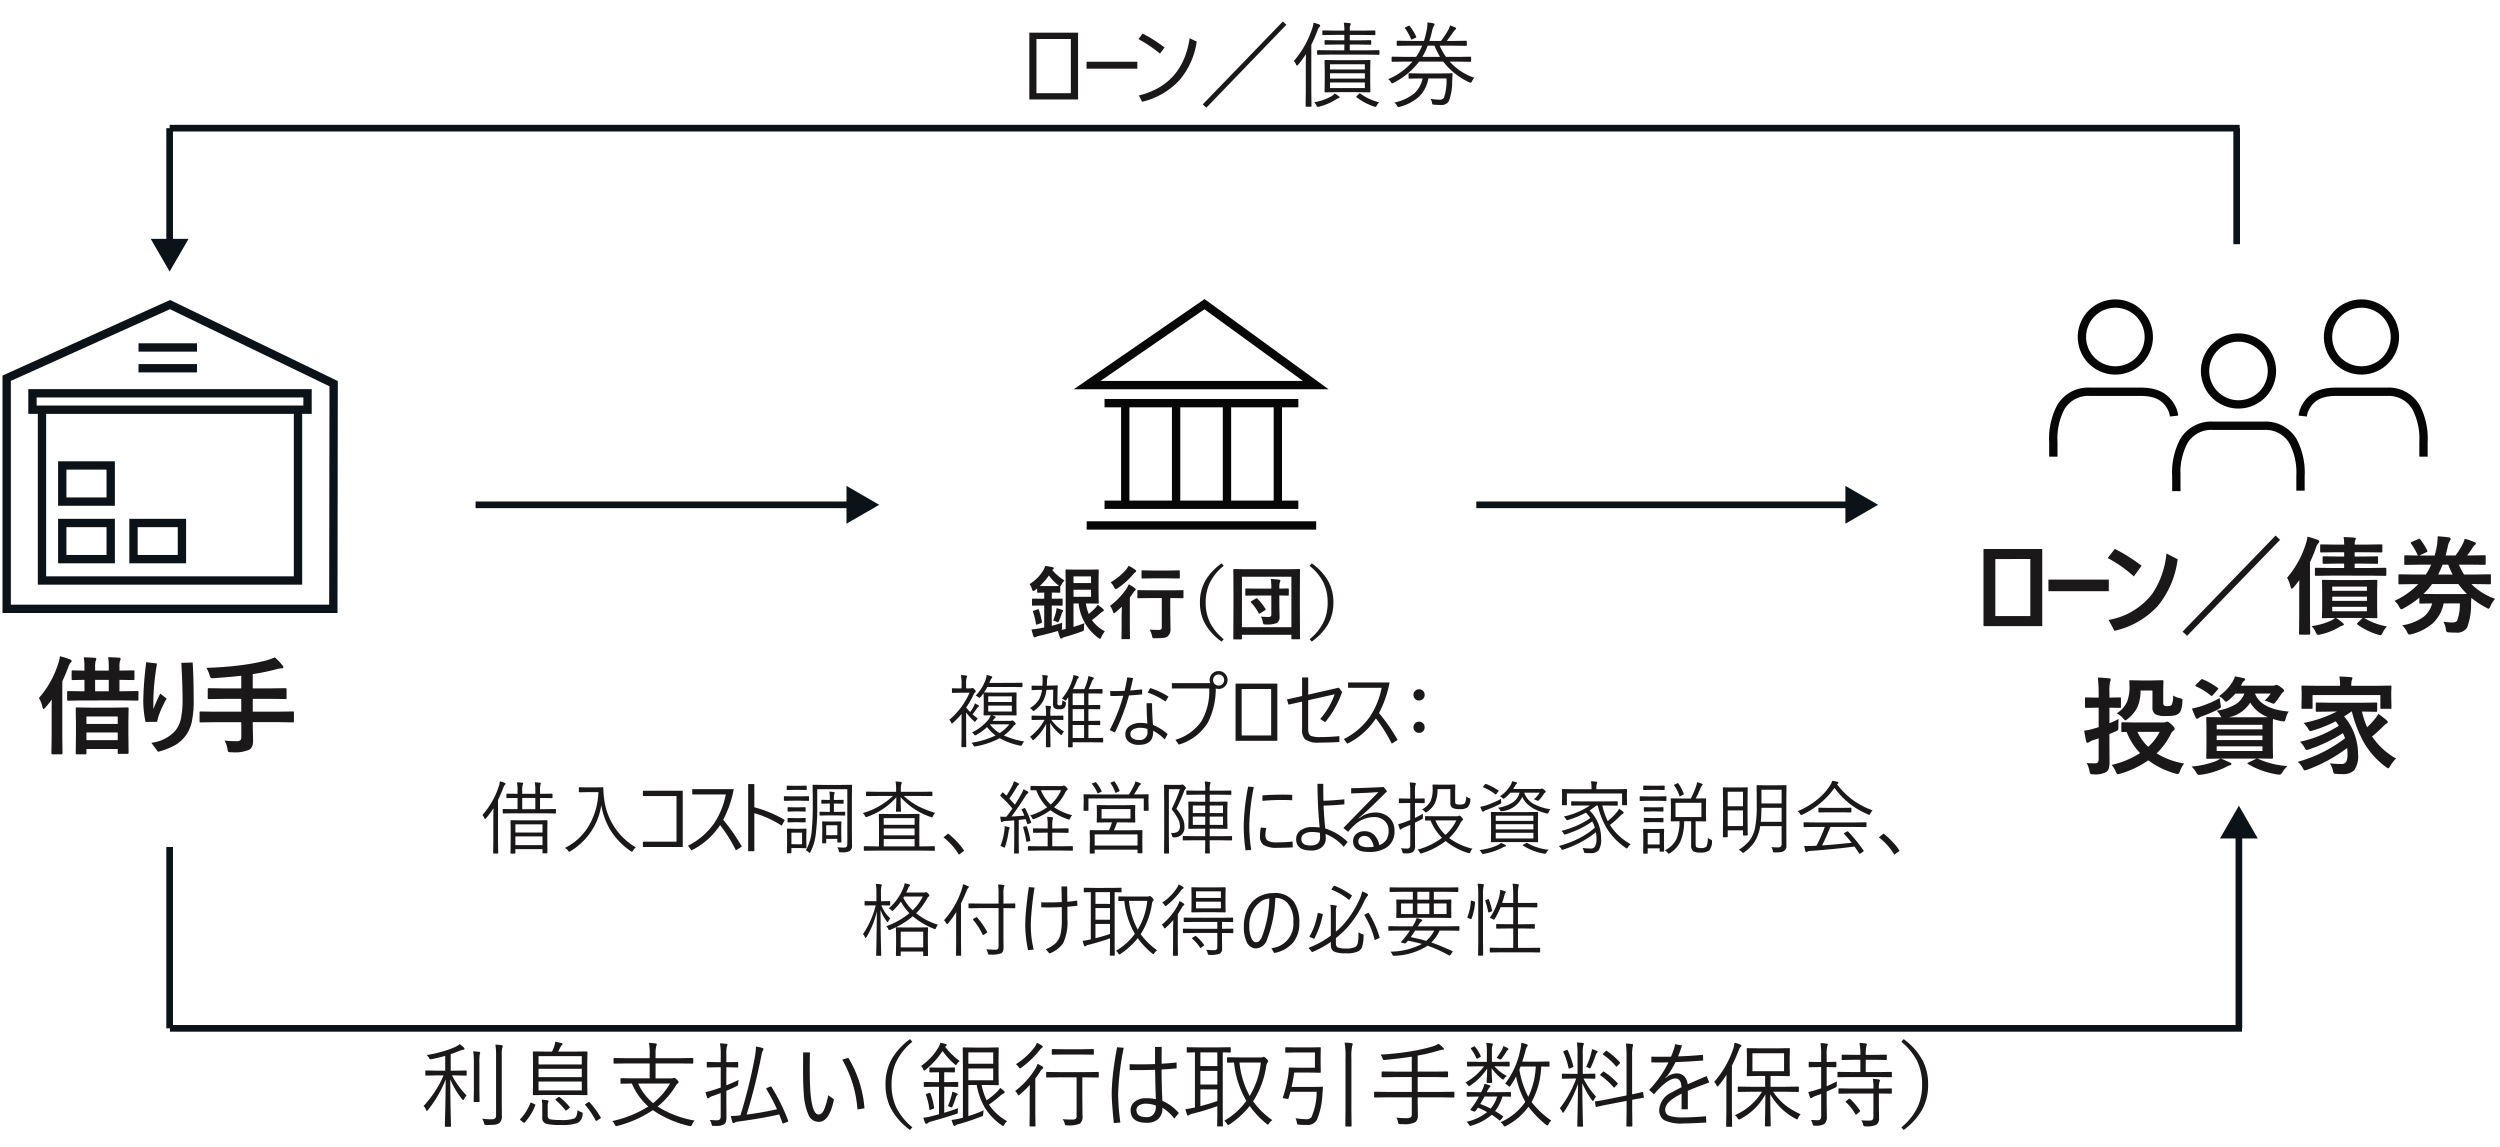 <?xml version="1.0" encoding="UTF-8"?> <svg xmlns="http://www.w3.org/2000/svg" id="Group_16478" data-name="Group 16478" width="375" height="172" viewBox="0 0 375 172"><rect id="Rectangle_1659" data-name="Rectangle 1659" width="375" height="172" fill="none"></rect><g id="Group_16462" data-name="Group 16462"><g id="Group_16458" data-name="Group 16458" transform="translate(1 45.69)"><path id="Path_2081" data-name="Path 2081" d="M48.223,103.745v25.133H9.819V103.745" transform="translate(-4.522 -87.494)" fill="none" stroke="#0b1319" stroke-linecap="square" stroke-miterlimit="10" stroke-width="1.25"></path><path id="Path_2082" data-name="Path 2082" d="M49.5,120.791H.5V86.2L25,75.154,49.548,87.017Z" transform="translate(-0.5 -75.154)" fill="none" stroke="#0b1319" stroke-linecap="square" stroke-miterlimit="10" stroke-width="1.25"></path><rect id="Rectangle_1637" data-name="Rectangle 1637" width="7.265" height="5.421" transform="translate(8.34 32.759)" fill="none" stroke="#0b1319" stroke-miterlimit="10" stroke-width="1.25"></rect><rect id="Rectangle_1638" data-name="Rectangle 1638" width="7.265" height="5.421" transform="translate(19.025 32.759)" fill="none" stroke="#0b1319" stroke-miterlimit="10" stroke-width="1.25"></rect><rect id="Rectangle_1639" data-name="Rectangle 1639" width="7.265" height="5.422" transform="translate(8.34 24.129)" fill="none" stroke="#0b1319" stroke-miterlimit="10" stroke-width="1.25"></rect><line id="Line_1002" data-name="Line 1002" x2="7.52" transform="translate(20.402 6.43)" fill="none" stroke="#0b1319" stroke-linecap="square" stroke-miterlimit="10" stroke-width="1.25"></line><line id="Line_1003" data-name="Line 1003" x2="7.52" transform="translate(20.402 9.546)" fill="none" stroke="#0b1319" stroke-linecap="square" stroke-miterlimit="10" stroke-width="1.25"></line><rect id="Rectangle_1640" data-name="Rectangle 1640" width="41.26" height="2.462" transform="translate(3.871 13.304)" fill="none" stroke="#0b1319" stroke-linecap="square" stroke-miterlimit="10" stroke-width="1.25"></rect></g><g id="Group_16461" data-name="Group 16461" transform="translate(-7.669)"><line id="Line_1022" data-name="Line 1022" y1="28.804" transform="translate(343.503 125.449)" fill="none" stroke="#0b1319" stroke-miterlimit="10" stroke-width="1"></line><path id="Path_2099" data-name="Path 2099" d="M596.07,211.113l-2.834-4.908-2.835,4.908Z" transform="translate(-249.733 -85.347)" fill="#0b1319"></path></g><line id="Line_1027" data-name="Line 1027" x2="310.8" transform="translate(25.5 154.252)" fill="none" stroke="#0b1319" stroke-miterlimit="10" stroke-width="1"></line><line id="Line_1026" data-name="Line 1026" y2="27.199" transform="translate(25.446 127.053)" fill="none" stroke="#0b1319" stroke-miterlimit="10" stroke-width="1"></line><line id="Line_1024" data-name="Line 1024" y2="17.031" transform="translate(25.446 19.224)" fill="none" stroke="#0b1319" stroke-miterlimit="10" stroke-width="1"></line><path id="Path_2101" data-name="Path 2101" d="M38.024,58.295,40.858,63.2l2.835-4.908Z" transform="translate(-15.412 -22.465)" fill="#0b1319"></path><line id="Line_1025" data-name="Line 1025" x2="310.5" transform="translate(25.446 19.224)" fill="none" stroke="#0b1319" stroke-miterlimit="10" stroke-width="1"></line><line id="Line_1028" data-name="Line 1028" y1="17.405" transform="translate(335.5 19.224)" fill="none" stroke="#0b1319" stroke-miterlimit="10" stroke-width="1"></line><g id="Group_16460" data-name="Group 16460" transform="translate(0.26)"><circle id="Ellipse_7" data-name="Ellipse 7" cx="5.017" cy="5.017" r="5.017" transform="translate(329.478 51.916) rotate(-13.283)" fill="none" stroke="#050605" stroke-miterlimit="10" stroke-width="1.25"></circle><path id="Path_2098" data-name="Path 2098" d="M576.528,116.835l-.009-2.266a10.1,10.1,0,0,1,1.115-5.214,4.757,4.757,0,0,1,4.385-2.327h7.627a4.757,4.757,0,0,1,4.385,2.327,10.1,10.1,0,0,1,1.115,5.214v2.194" transform="translate(-250.332 -43.162)" fill="none" stroke="#050605" stroke-miterlimit="10" stroke-width="1.25"></path><circle id="Ellipse_6" data-name="Ellipse 6" cx="5.017" cy="5.017" r="5.017" transform="translate(311.286 46.402) rotate(-9.217)" fill="none" stroke="#050605" stroke-miterlimit="10" stroke-width="1.25"></circle><path id="Path_2097" data-name="Path 2097" d="M562.168,101.808a3.483,3.483,0,0,0-.548-1.544c-.924-1.544-2.443-2.1-4.429-2.1h-7.627a4.756,4.756,0,0,0-4.385,2.327,10.1,10.1,0,0,0-1.115,5.213V107.9" transform="translate(-236.324 -39.396)" fill="none" stroke="#050605" stroke-miterlimit="10" stroke-width="1.25"></path><circle id="Ellipse_8" data-name="Ellipse 8" cx="5.017" cy="5.017" r="5.017" transform="translate(347.924 46.819) rotate(-13.283)" fill="none" stroke="#050605" stroke-miterlimit="10" stroke-width="1.25"></circle><path id="Path_2100" data-name="Path 2100" d="M609.893,101.808a3.483,3.483,0,0,1,.548-1.544c.924-1.544,2.443-2.1,4.43-2.1H622.5a4.756,4.756,0,0,1,4.385,2.327A10.1,10.1,0,0,1,628,105.706V107.9" transform="translate(-264.737 -39.396)" fill="none" stroke="#050605" stroke-miterlimit="10" stroke-width="1.25"></path></g><path id="Path_2111" data-name="Path 2111" d="M1.4-.082V-10.1H8.709V-.082Zm6.228-.943V-9.153H2.468v8.128ZM9.982-5.742H17.6V-4.7H9.982ZM18.4-9.967a23.989,23.989,0,0,1,3.288,2.085l-.7.923a20.357,20.357,0,0,0-3.22-2.181Zm7.055.7,1.053.506a11.411,11.411,0,0,1-2.6,5.8A11.137,11.137,0,0,1,18.314.267l-.479-.95Q24.4-2.3,25.45-9.27Zm2.5,10.418L27.413.656,39.437-11.785l.52.5ZM52.555-1.258q0,.109-.1.109l-1.832-.027h-3l-1.832.027a.1.1,0,0,1-.109-.109l.027-1.333V-4.566l-.027-1.326A.1.1,0,0,1,45.795-6l1.832.027h3L52.46-6q.1,0,.1.109l-.027,1.326v1.976Zm-.827-.533v-.841H46.5v.841Zm0-1.415v-.8H46.5v.8Zm0-1.374v-.779H46.5v.779Zm2.188-2.311q0,.109-.123.109l-1.962-.027H46.663l-1.989.027a.1.1,0,0,1-.109-.109v-.472q0-.116.109-.116l1.989.027h1.989v-.868H47.613l-1.818.027a.1.1,0,0,1-.109-.109V-8.88q0-.1.109-.1l1.818.027h1.039v-.813H47.381l-1.921.027a.1.1,0,0,1-.109-.109v-.479a.1.1,0,0,1,.109-.109l1.921.027h1.271v-.109a5.226,5.226,0,0,0-.082-1.073,7.679,7.679,0,0,1,.889.068q.157.021.157.1a.864.864,0,0,1-.082.253,1.4,1.4,0,0,0-.068.533v.232h1.791l1.935-.027a.1.1,0,0,1,.109.109v.479a.1.1,0,0,1-.109.109l-1.935-.027H49.466v.813h1.3l1.8-.027q.116,0,.116.1V-8.4q0,.109-.116.109l-1.8-.027h-1.3v.868h2.365l1.962-.027q.123,0,.123.116ZM45.029-11.17a.26.26,0,0,1-.109.205,1.27,1.27,0,0,0-.287.52q-.417,1.114-.937,2.174V-1.3L43.723.909q0,.1-.109.1h-.663q-.109,0-.109-.1L42.869-1.3V-4.833q0-.656.027-2.058a13.769,13.769,0,0,1-1.176,1.6q-.116.137-.171.137t-.123-.137a2.069,2.069,0,0,0-.349-.561,14.044,14.044,0,0,0,2.728-4.806,3.7,3.7,0,0,0,.226-.937,5.736,5.736,0,0,1,.841.267Q45.029-11.259,45.029-11.17ZM47.955-.4q0,.068-.123.109a1.731,1.731,0,0,0-.424.2A8.718,8.718,0,0,1,44.858,1a1.051,1.051,0,0,1-.191.034q-.1,0-.2-.205a1.756,1.756,0,0,0-.342-.492,7.93,7.93,0,0,0,2.618-.909,2.32,2.32,0,0,0,.451-.4,3.913,3.913,0,0,1,.649.417Q47.955-.465,47.955-.4Zm5.92.752a2.208,2.208,0,0,0-.362.479q-.109.205-.2.205A.922.922,0,0,1,53.1.978,9.03,9.03,0,0,1,50.5-.4q-.062-.055-.062-.082t.1-.144l.314-.294Q50.922-1,50.963-1a.183.183,0,0,1,.1.048A8.058,8.058,0,0,0,53.875.349ZM68.169-3.322a1.623,1.623,0,0,0-.39.547q-.1.185-.185.185a.75.75,0,0,1-.219-.068,10.648,10.648,0,0,1-3.9-3.1H59.87a11.215,11.215,0,0,1-3.835,3.179.552.552,0,0,1-.212.082q-.075,0-.2-.2a1.369,1.369,0,0,0-.39-.431,9.74,9.74,0,0,0,3.637-2.632H57.71l-1.859.027a.1.1,0,0,1-.109-.109v-.547a.1.1,0,0,1,.109-.109l1.859.027h1.709a9.471,9.471,0,0,0,.909-1.682H58.564l-1.941.027q-.116,0-.116-.109v-.547q0-.109.116-.109l1.941.027h2.03a12.261,12.261,0,0,0,.342-1.285,6.708,6.708,0,0,0,.178-1.244,2.167,2.167,0,0,0-.014-.239,8.715,8.715,0,0,1,.9.123q.185.048.185.171a.438.438,0,0,1-.123.246,3.651,3.651,0,0,0-.294.943q-.1.444-.355,1.285h1.736a14.608,14.608,0,0,0,1.039-1.552,3.142,3.142,0,0,0,.321-.772,7.363,7.363,0,0,1,.772.308q.137.062.137.144t-.123.178a2,2,0,0,0-.328.4q-.355.526-.95,1.3h.937L66.9-8.887q.123,0,.123.109v.547q0,.109-.123.109l-1.948-.027h-2A9.792,9.792,0,0,0,63.9-6.467h1.791l1.859-.027q.116,0,.116.109v.547q0,.109-.116.109l-1.859-.027h-1.23A8.7,8.7,0,0,0,68.169-3.322ZM63.008-6.467a12.58,12.58,0,0,1-.841-1.682H61.155a10.642,10.642,0,0,1-.807,1.682Zm1.873,2.618q0,.041-.055,1.053A8.127,8.127,0,0,1,64.32.185a1.26,1.26,0,0,1-1.189.561q-.485,0-1-.041Q61.914.69,61.873.643A.678.678,0,0,1,61.8.4a1.664,1.664,0,0,0-.226-.581,7.787,7.787,0,0,0,1.3.13.774.774,0,0,0,.731-.308,8.394,8.394,0,0,0,.376-2.871H61.258a5.03,5.03,0,0,1-1.477,2.8,7.173,7.173,0,0,1-2.837,1.456.721.721,0,0,1-.185.041q-.082,0-.226-.239a1.371,1.371,0,0,0-.39-.451,6.792,6.792,0,0,0,3.049-1.415,4.272,4.272,0,0,0,1.2-2.194h-.212L58.4-3.206q-.116,0-.116-.109V-3.9q0-.109.116-.109l1.777.027h2.816l1.757-.027q.13,0,.13.116ZM59.419-9.522a.21.21,0,0,1,.027.082q0,.062-.164.13l-.39.185a.847.847,0,0,1-.171.055q-.034,0-.068-.089a8.392,8.392,0,0,0-.882-1.579.157.157,0,0,1-.048-.082q0-.048.144-.109l.39-.185a.445.445,0,0,1,.123-.041q.034,0,.075.055A7.54,7.54,0,0,1,59.419-9.522Z" transform="translate(153 15)" fill="#1a1818"></path><path id="Path_2112" data-name="Path 2112" d="M7.336,1.242H6.086q-.125,0-.148-.031a.269.269,0,0,1-.023-.141l.031-2.8V-3.484L5.914-5.609q0-.133.031-.156a.269.269,0,0,1,.141-.023l2.047.031h3.5l2.031-.031a.247.247,0,0,1,.156.031.292.292,0,0,1,.023.148l-.031,1.867v1.984l.031,2.781q0,.156-.18.156H12.391q-.18,0-.18-.156V.445H7.523V1.07q0,.125-.031.148A.315.315,0,0,1,7.336,1.242ZM7.523-.883h4.688V-2.031H7.523Zm0-3.547v1.117h4.688V-4.43Zm-.5-2.406L4.813-6.8a.266.266,0,0,1-.164-.031.2.2,0,0,1-.023-.125V-8.07q0-.125.031-.148a.344.344,0,0,1,.156-.023l2.211.031h.2V-9.922q-.773.008-1.359.023-.086,0-.3.008H5.469q-.125,0-.148-.031a.37.37,0,0,1-.023-.164v-1.07a.266.266,0,0,1,.031-.164.269.269,0,0,1,.141-.023l1.75.031V-11.8a8.374,8.374,0,0,0-.1-1.508q1.016.031,1.656.078Q9-13.211,9-13.07a.95.95,0,0,1-.1.32,3.551,3.551,0,0,0-.078.961v.477h2.047v-.508a8.616,8.616,0,0,0-.1-1.508q.969.031,1.656.078.227.023.227.18a.975.975,0,0,1-.1.3,3.33,3.33,0,0,0-.078.922v.531l2.078-.031q.125,0,.148.031a.344.344,0,0,1,.023.156v1.07a.285.285,0,0,1-.031.172.244.244,0,0,1-.141.023l-2.078-.031v1.711h.461l2.2-.031a.266.266,0,0,1,.164.031.269.269,0,0,1,.023.141v1.109q0,.109-.031.133a.315.315,0,0,1-.156.023l-2.2-.031Zm1.8-1.375h2.047V-9.922H8.82ZM.391-7.2a14.241,14.241,0,0,0,2.883-5.133,5.847,5.847,0,0,0,.273-1.133,13.712,13.712,0,0,1,1.484.461q.273.125.273.242a.42.42,0,0,1-.18.289,1.922,1.922,0,0,0-.336.656Q4.43-10.844,3.9-9.7v8.336L3.93,1.07q0,.18-.164.18H2.422q-.156,0-.156-.18L2.3-1.359v-3.68q0-1.266.016-1.937a12.952,12.952,0,0,1-.945,1.2q-.2.227-.289.227T.922-5.844A4.43,4.43,0,0,0,.391-7.2Zm16.1-5.375,1.617.2a35.766,35.766,0,0,0-.555,5.664q0,.8.016,1.164a22.474,22.474,0,0,1,1.023-2.32l.961.758A14.734,14.734,0,0,0,18.412-4.7a6.152,6.152,0,0,0-.289,1.07l-1.742.016a15.739,15.739,0,0,1-.336-3.328A52.315,52.315,0,0,1,16.49-12.578Zm5.266.1,1.7-.055q.148,2.438.148,5.523a15.238,15.238,0,0,1-.3,3.477,5.634,5.634,0,0,1-.867,1.93A5.146,5.146,0,0,1,20.779-.109a10.96,10.96,0,0,1-2.523.977L17.248-.492A5.637,5.637,0,0,0,20.9-2.352a4.486,4.486,0,0,0,.82-1.883,14.542,14.542,0,0,0,.219-2.82Q21.935-9.156,21.756-12.477Zm4.924,8.9-2.016.031q-.133,0-.156-.031a.292.292,0,0,1-.023-.148V-5q0-.133.031-.156a.292.292,0,0,1,.148-.023l2.016.031h4.063V-7.07H28.086l-2.2.031q-.125,0-.148-.039a.315.315,0,0,1-.023-.156V-8.516q0-.156.172-.156l2.2.031h2.656v-1.9q-1.734.2-4.1.359-.156.008-.2.008-.242,0-.312-.094a1.4,1.4,0,0,1-.141-.375,4.605,4.605,0,0,0-.484-1.086,50.732,50.732,0,0,0,5.359-.414,31.4,31.4,0,0,0,3.484-.656,9.667,9.667,0,0,0,1.43-.5,9.408,9.408,0,0,1,1.133,1.188.475.475,0,0,1,.148.3q0,.156-.273.156a3.893,3.893,0,0,0-.75.133,32.4,32.4,0,0,1-3.57.734v2.141h2.719l2.18-.031q.172,0,.172.156v1.281a.285.285,0,0,1-.031.172.269.269,0,0,1-.141.023l-2.18-.031H32.469v1.922h3.984l2.016-.031q.125,0,.148.031A.292.292,0,0,1,38.641-5v1.273a.254.254,0,0,1-.027.152.235.235,0,0,1-.145.027l-2.016-.031H32.469v.531l.047,2.172a2.452,2.452,0,0,1-.125.891A1.283,1.283,0,0,1,32,.531a5.516,5.516,0,0,1-2.734.4q-.141.008-.187.008-.234,0-.3-.1a1.332,1.332,0,0,1-.109-.4,3.942,3.942,0,0,0-.437-1.266,13.847,13.847,0,0,0,1.844.1.719.719,0,0,0,.555-.164.642.642,0,0,0,.117-.43V-3.578Z" transform="translate(5.446 111.903)" fill="#1a1818"></path><g id="Group_16456" data-name="Group 16456" transform="translate(-7)"><line id="Line_1018" data-name="Line 1018" x2="55.986" transform="translate(78.338 75.723)" fill="none" stroke="#0b1319" stroke-miterlimit="10" stroke-width="1"></line><path id="Path_2095" data-name="Path 2095" d="M231.355,128.416l4.908-2.834-4.908-2.835Z" transform="translate(-97.381 -49.863)" fill="#0b1319"></path></g><g id="Group_16455" data-name="Group 16455" transform="translate(-7)"><line id="Line_1020" data-name="Line 1020" x2="55.986" transform="translate(228.444 75.723)" fill="none" stroke="#0b1319" stroke-miterlimit="10" stroke-width="1"></line><path id="Path_2096" data-name="Path 2096" d="M492.048,128.416l4.908-2.834-4.908-2.835Z" transform="translate(-208.239 -49.863)" fill="#0b1319"></path></g><g id="Group_16451" data-name="Group 16451" transform="translate(163 45.627)"><line id="Line_1012" data-name="Line 1012" y1="15.24" transform="translate(5.785 14.847)" fill="none" stroke="#050605" stroke-miterlimit="10" stroke-width="1.25"></line><line id="Line_1013" data-name="Line 1013" y2="15.24" transform="translate(13.415 14.847)" fill="none" stroke="#050605" stroke-miterlimit="10" stroke-width="1.25"></line><line id="Line_1014" data-name="Line 1014" y2="15.24" transform="translate(21.046 14.847)" fill="none" stroke="#050605" stroke-miterlimit="10" stroke-width="1.25"></line><line id="Line_1015" data-name="Line 1015" y2="15.24" transform="translate(28.676 14.847)" fill="none" stroke="#050605" stroke-miterlimit="10" stroke-width="1.25"></line><path id="Path_2087" data-name="Path 2087" d="M293.629,128.088H322.7" transform="translate(-290.948 -98.001)" fill="none" stroke="#050605" stroke-miterlimit="10" stroke-width="1.25"></path><path id="Path_2088" data-name="Path 2088" d="M293.629,101.276H322.7" transform="translate(-290.948 -86.429)" fill="none" stroke="#050605" stroke-miterlimit="10" stroke-width="1.25"></path><path id="Path_2089" data-name="Path 2089" d="M306.636,75.154l-17.6,12.137h34.289Z" transform="translate(-288.966 -75.154)" fill="none" stroke="#050605" stroke-miterlimit="10" stroke-width="1.25"></path><path id="Path_2090" data-name="Path 2090" d="M288.912,133.549h34.43" transform="translate(-288.912 -100.358)" fill="none" stroke="#050605" stroke-miterlimit="10" stroke-width="1.25"></path></g><path id="Path_2117" data-name="Path 2117" d="M7-6.774q0,.116-.109.116L5.223-6.692H4.792A13.192,13.192,0,0,0,6.986-3.678a2.3,2.3,0,0,0-.376.547q-.075.15-.13.15T6.33-3.1a12.67,12.67,0,0,1-1.791-3q.007,2.4.062,5.059.014.629.034,1.49.014.41.014.451,0,.116-.109.116h-.7q-.109,0-.109-.116S3.735.526,3.753-.2q.089-3.179.1-5.886A17.613,17.613,0,0,1,1.2-1.511q-.1.144-.164.144t-.13-.157A1.588,1.588,0,0,0,.533-2.1,15.973,15.973,0,0,0,3.541-6.692H2.563L.9-6.658q-.1,0-.1-.116v-.547q0-.109.1-.109L2.563-7.4H3.78V-9.618q-1.025.294-2.03.492a1.755,1.755,0,0,1-.185.021q-.109,0-.219-.219A1.626,1.626,0,0,0,1-9.741,19.536,19.536,0,0,0,3.63-10.35a13.69,13.69,0,0,0,1.688-.622,2.74,2.74,0,0,0,.636-.41,5.662,5.662,0,0,1,.6.492.35.35,0,0,1,.123.239q0,.1-.226.123a2.487,2.487,0,0,0-.6.185q-.52.219-1.244.465V-7.4h.615l1.668-.027A.1.1,0,0,1,7-7.321ZM12.421-11.1a.853.853,0,0,1-.089.267,5.361,5.361,0,0,0-.068,1.217v6.877l.014,2.112a1.252,1.252,0,0,1-.4,1.094A1.427,1.427,0,0,1,11.231.7,11.507,11.507,0,0,1,9.953.745.411.411,0,0,1,9.7.7.8.8,0,0,1,9.6.451,2,2,0,0,0,9.311-.2,9.246,9.246,0,0,0,10.7-.109a.816.816,0,0,0,.574-.144.766.766,0,0,0,.137-.533V-9.6a10.853,10.853,0,0,0-.1-1.709,7.705,7.705,0,0,1,.937.089Q12.421-11.2,12.421-11.1ZM9.03-10.09q0,.014-.068.219a9.265,9.265,0,0,0-.055,1.442v3.808L8.935-2.81a.1.1,0,0,1-.109.109H8.162a.1.1,0,0,1-.109-.109L8.08-4.621V-8.4a12.069,12.069,0,0,0-.1-1.9,8.745,8.745,0,0,1,.909.082Q9.03-10.2,9.03-10.09ZM25.115-3.835a.1.1,0,0,1-.109.109l-1.928-.027H18.983l-1.948.027a.1.1,0,0,1-.109-.109l.027-1.586V-8.613l-.027-1.565a.1.1,0,0,1,.109-.109l1.948.027H19.8a4.79,4.79,0,0,0,.362-.882,2.722,2.722,0,0,0,.13-.6q.239.041.9.2.185.041.185.15a.288.288,0,0,1-.1.157,1.109,1.109,0,0,0-.226.335l-.328.643h2.358l1.928-.027a.1.1,0,0,1,.109.109l-.027,1.565v3.192Zm-.848-.6V-5.77H17.78v1.333Zm0-3.9V-9.577H17.78v1.244Zm0,1.907V-7.677H17.78v1.251Zm.123,5.6A1.508,1.508,0,0,1,23.632.451a7.139,7.139,0,0,1-2.591.294,8.6,8.6,0,0,1-2.1-.171.9.9,0,0,1-.6-.978V-1.976a6.247,6.247,0,0,0-.068-1.073,5.2,5.2,0,0,1,.834.1q.171.034.171.123a.568.568,0,0,1-.055.2,1.84,1.84,0,0,0-.068.615V-.711q0,.506.335.6A7.6,7.6,0,0,0,21.055,0a5.47,5.47,0,0,0,2.071-.226q.451-.205.492-1.258a1.91,1.91,0,0,0,.561.294q.226.075.226.212Q24.4-.943,24.391-.827ZM17.281-2.181A7.743,7.743,0,0,1,15.709.362q-.048.062-.089.062a.36.36,0,0,1-.15-.075L15.135.082Q15-.027,15-.075q0-.027.041-.062a7.135,7.135,0,0,0,1.5-2.379q.027-.089.1-.089a.412.412,0,0,1,.144.041l.39.185q.137.062.137.123A.17.17,0,0,1,17.281-2.181ZM27.1-.39a.148.148,0,0,1,.034.075q0,.041-.144.13l-.39.239a.447.447,0,0,1-.178.082q-.048,0-.089-.082a11.778,11.778,0,0,0-1.545-2.3.142.142,0,0,1-.041-.068q0-.041.144-.123l.335-.226a.263.263,0,0,1,.123-.055q.041,0,.1.068A12.335,12.335,0,0,1,27.1-.39ZM22.429-1.976a.155.155,0,0,1,.048.089q0,.041-.116.137l-.321.253a.436.436,0,0,1-.157.089q-.034,0-.082-.062a10.351,10.351,0,0,0-1.429-1.5q-.055-.055-.055-.082t.109-.13L20.72-3.4a.28.28,0,0,1,.144-.062.15.15,0,0,1,.082.034A8.049,8.049,0,0,1,22.429-1.976ZM41.214.089A1.727,1.727,0,0,0,40.8.7q-.1.226-.205.226A1.293,1.293,0,0,1,40.4.9a15.862,15.862,0,0,1-5.469-2.379A17.232,17.232,0,0,1,29.593.889a.951.951,0,0,1-.185.034q-.075,0-.191-.232a1.97,1.97,0,0,0-.376-.533,16.845,16.845,0,0,0,5.4-2.181A9.749,9.749,0,0,1,31.78-5.469q-.718.007-1.244.021-.1,0-.273.007h-.082a.1.1,0,0,1-.109-.109v-.622q0-.1.109-.1l1.948.027h2.324V-8.483H31.008l-1.859.027q-.116,0-.116-.109v-.622q0-.109.116-.109l1.859.027h3.445v-.6a8.424,8.424,0,0,0-.109-1.7q.581.027.978.082.2.027.2.144a.477.477,0,0,1-.034.144,1.288,1.288,0,0,0-.055.137,4.6,4.6,0,0,0-.1,1.135v.656H39.02L40.879-9.3a.1.1,0,0,1,.109.109v.622a.1.1,0,0,1-.109.109L39.02-8.483H35.335v2.242h2.324a.948.948,0,0,0,.349-.055.515.515,0,0,1,.144-.027q.109,0,.376.267t.267.4q0,.082-.137.178a1.072,1.072,0,0,0-.294.335,11.912,11.912,0,0,1-2.721,3.124A15.292,15.292,0,0,0,41.214.089ZM37.5-5.469H32.717a8.624,8.624,0,0,0,2.242,2.939A10.331,10.331,0,0,0,37.5-5.469ZM55.214.068a.268.268,0,0,1,.021.089q0,.068-.157.137L54.6.479a.638.638,0,0,1-.144.034q-.062,0-.1-.1-.123-.355-.472-1.244-2.673.6-6.132,1.066a1.288,1.288,0,0,0-.52.144.462.462,0,0,1-.212.1q-.1,0-.15-.144A5.5,5.5,0,0,1,46.635-.6a12.676,12.676,0,0,0,1.429-.1,76.32,76.32,0,0,0,2.153-8.682A11.487,11.487,0,0,0,50.4-11.02q.485.082.909.2.212.062.212.164a.336.336,0,0,1-.082.212,2.655,2.655,0,0,0-.226.745A88.5,88.5,0,0,1,49-.813q2.222-.28,4.553-.8a28.477,28.477,0,0,0-1.586-3.008.161.161,0,0,1-.021-.068q0-.075.164-.144l.349-.15a.465.465,0,0,1,.157-.048.152.152,0,0,1,.123.089A28.312,28.312,0,0,1,55.214.068ZM47.8-6.022a2.414,2.414,0,0,0-.068.574.418.418,0,0,1-.062.26,1.085,1.085,0,0,1-.246.15q-.875.417-1.47.656v1.8l.014,2.126a2.261,2.261,0,0,1-.089.745A.757.757,0,0,1,45.6.643a2.151,2.151,0,0,1-1.224.239h-.294q-.075.007-.109.007-.13,0-.164-.062a.8.8,0,0,1-.075-.212,2.152,2.152,0,0,0-.267-.629,10.586,10.586,0,0,0,1.094.055.5.5,0,0,0,.444-.178.933.933,0,0,0,.1-.506v-3.4q-.731.28-1.2.438a1.531,1.531,0,0,0-.506.253.368.368,0,0,1-.185.1.147.147,0,0,1-.15-.123q-.144-.424-.239-.813a9.789,9.789,0,0,0,1.285-.342l1-.335V-7.909H44.55l-1.429.027a.1.1,0,0,1-.109-.109v-.6q0-.116.109-.116l1.429.027h.561V-9.8a8.788,8.788,0,0,0-.116-1.7,9.106,9.106,0,0,1,.943.082q.185.021.185.123a.787.787,0,0,1-.089.267,4.742,4.742,0,0,0-.082,1.217v1.135h.239l1.429-.027q.109,0,.109.116v.6a.1.1,0,0,1-.109.109L46.19-7.909h-.239V-5.2Q47.168-5.7,47.8-6.022Zm13.44,2.311.854.615Q61.415.28,59.822.28A1.651,1.651,0,0,1,58.284-.738a9.207,9.207,0,0,1-.718-3.227q-.109-1.312-.109-3.541l.014-2.632h1.012L58.462-7.95q0,2.646.116,3.9.267,3.22,1.217,3.22.485,0,.813-.711A11.913,11.913,0,0,0,61.237-3.712Zm2.1-5.346.909-.267A17.059,17.059,0,0,1,66.672-1.75l-1.053.171A17.589,17.589,0,0,0,63.336-9.058ZM73.849-11.73A8.836,8.836,0,0,0,71.32-8.483a8.068,8.068,0,0,0-.581,3.165,7.883,7.883,0,0,0,.772,3.582,9.239,9.239,0,0,0,2.338,2.83l-.349.4a9.614,9.614,0,0,1-2.939-3.37,7.781,7.781,0,0,1-.731-3.445,7.659,7.659,0,0,1,.964-3.89A10.156,10.156,0,0,1,73.5-12.134ZM88.068.171A1.739,1.739,0,0,0,87.651.7q-.1.2-.171.2a.428.428,0,0,1-.205-.1,8.852,8.852,0,0,1-2.652-2.823A10.432,10.432,0,0,1,83.508-5.25H82.251V-.588a18.217,18.217,0,0,0,2.3-.868q-.048.294-.068.561a.513.513,0,0,1-.048.26.43.43,0,0,1-.191.1Q82.681.082,80.822.615a1.2,1.2,0,0,0-.506.2.224.224,0,0,1-.164.068q-.082,0-.144-.123a6.643,6.643,0,0,1-.28-.772,10.043,10.043,0,0,0,1.189-.205s.1-.025.273-.062q.144-.034.246-.068V-8.292L81.41-10.78a.1.1,0,0,1,.109-.109l1.682.027H85.17L86.7-10.89a.1.1,0,0,1,.109.109L86.783-9.27v2.44l.027,1.5a.1.1,0,0,1-.109.109L85.17-5.25h-.937a10.85,10.85,0,0,0,.759,2.3,11.676,11.676,0,0,0,1.62-1.34,3.387,3.387,0,0,0,.41-.52,3.248,3.248,0,0,1,.6.479.276.276,0,0,1,.082.164q0,.1-.15.171a3.613,3.613,0,0,0-.649.472A17.474,17.474,0,0,1,85.34-2.311,7.823,7.823,0,0,0,88.068.171ZM85.983-5.961V-7.731H82.251v1.771Zm0-2.481v-1.7H82.251v1.7Zm-5.25,6.665a2.217,2.217,0,0,0-.055.52.55.55,0,0,1-.055.273A.527.527,0,0,1,80.4-.9Q78.976-.417,76.632.239a1.2,1.2,0,0,0-.52.267.249.249,0,0,1-.185.068q-.1,0-.164-.15A5.666,5.666,0,0,1,75.5-.349a6.042,6.042,0,0,0,1.285-.239q.41-.089,1.066-.28V-4.983h-.711l-1.456.027q-.116,0-.116-.109V-5.6q0-.109.116-.109l1.456.027h.711V-7.164h-.123l-1.21.027a.1.1,0,0,1-.109-.109v-.52q0-.116.109-.116l1.21.027h1.2l1.2-.027q.109,0,.109.116v.52a.1.1,0,0,1-.109.109l-1.2-.027h-.294v1.483h.533l1.456-.027a.1.1,0,0,1,.109.109v.533a.1.1,0,0,1-.109.109l-1.456-.027h-.533v3.9Q80.056-1.518,80.733-1.777Zm.226-7.068a1.573,1.573,0,0,0-.39.4q-.13.212-.171.212a.55.55,0,0,1-.212-.137,11.2,11.2,0,0,1-1.8-1.976,12.969,12.969,0,0,1-2.563,2.83.626.626,0,0,1-.191.109q-.075,0-.157-.212a1.39,1.39,0,0,0-.321-.485,8.751,8.751,0,0,0,2.591-2.748,2.376,2.376,0,0,0,.294-.725,5.134,5.134,0,0,1,.827.191q.137.048.137.13t-.123.164l-.116.1A10.48,10.48,0,0,0,80.959-8.846Zm-3.849,7V-1.8q0,.082-.171.137l-.349.13a.435.435,0,0,1-.116.027q-.055,0-.068-.1a9.352,9.352,0,0,0-.513-2.153.161.161,0,0,1-.021-.068q0-.055.13-.1l.362-.13a.676.676,0,0,1,.116-.027q.048,0,.082.082A9.531,9.531,0,0,1,77.11-1.846Zm3.555-2.017a.238.238,0,0,1-.1.137.666.666,0,0,0-.171.294q-.191.588-.492,1.347-.1.2-.164.2a.872.872,0,0,1-.2-.068,1.048,1.048,0,0,0-.362-.116,12.157,12.157,0,0,0,.574-1.682,2.3,2.3,0,0,0,.082-.492,4.956,4.956,0,0,1,.684.239Q80.665-3.931,80.665-3.862Zm21.15-2.618q0,.109-.116.109L99.8-6.4h-.451v3.233l.027,2.577A1.313,1.313,0,0,1,99,.533,4.079,4.079,0,0,1,97.05.8q-.219,0-.26-.048A.576.576,0,0,1,96.7.506a2.03,2.03,0,0,0-.294-.629q.622.055,1.34.055a1.059,1.059,0,0,0,.615-.116.517.517,0,0,0,.13-.417V-6.4H95.957l-1.914.027q-.116,0-.116-.109V-7.1q0-.109.116-.109l1.914.027H99.8l1.9-.027q.116,0,.116.109Zm-8.326-1.36a.207.207,0,0,1-.1.157.993.993,0,0,0-.308.335q-.451.7-.786,1.135V-.937l.027,1.8a.1.1,0,0,1-.109.109h-.677a.1.1,0,0,1-.109-.109l.027-1.8V-3.445q0-.752.027-1.818a16,16,0,0,1-1.511,1.442.49.49,0,0,1-.2.123q-.055,0-.137-.171a1.8,1.8,0,0,0-.362-.485,11.989,11.989,0,0,0,3.063-3.4,2.66,2.66,0,0,0,.294-.67,5.052,5.052,0,0,1,.731.4A.256.256,0,0,1,93.489-7.841Zm7.588-2.064a.1.1,0,0,1-.109.109l-1.736-.027H96.6L94.877-9.8a.1.1,0,0,1-.109-.109v-.622a.1.1,0,0,1,.109-.109l1.723.027h2.632l1.736-.027a.1.1,0,0,1,.109.109Zm-7.656-1.087q0,.089-.171.185a1.971,1.971,0,0,0-.335.362,13.477,13.477,0,0,1-2.728,2.6.34.34,0,0,1-.2.1q-.075,0-.191-.191a1.885,1.885,0,0,0-.41-.437,10.483,10.483,0,0,0,2.83-2.591,2.16,2.16,0,0,0,.308-.615,4.347,4.347,0,0,1,.772.424Q93.421-11.074,93.421-10.992Zm17.813,3.418q.021,2.769.123,4.689a7.23,7.23,0,0,1,2.468,1.832l-.677.841a6.685,6.685,0,0,0-1.791-1.634,2.112,2.112,0,0,1-.7,1.764,2.5,2.5,0,0,1-1.647.5q-2.42,0-2.42-1.9a1.583,1.583,0,0,1,.725-1.34,2.691,2.691,0,0,1,1.586-.451,6.841,6.841,0,0,1,1.483.15q-.089-1.873-.116-4.409-1.907.062-3.821.041v-.882q1.7.055,3.808-.014v-2.577h1q-.014.841-.014,2.522.875-.048,2.249-.185v.882Q112.485-7.643,111.234-7.574Zm-.854,5.407a4.28,4.28,0,0,0-1.545-.28,1.734,1.734,0,0,0-.964.253.806.806,0,0,0-.4.711q0,1.053,1.511,1.053a1.26,1.26,0,0,0,1.114-.526,1.833,1.833,0,0,0,.287-1.073Zm-4.819-8.668a41.313,41.313,0,0,0-.841,6.87,33.208,33.208,0,0,0,.335,4.341l-.978.089q-.321-3.117-.321-4.457a30.522,30.522,0,0,1,.287-3.685q.226-1.764.526-3.24Zm16.053.608a.1.1,0,0,1-.109.109l-.144-.007q-.437-.014-.95-.021v9.5l.027,1.5a.1.1,0,0,1-.109.109h-.649a.1.1,0,0,1-.109-.109l.027-1.5V-2.071a37.082,37.082,0,0,1-3.678,1.114,1.387,1.387,0,0,0-.547.212.255.255,0,0,1-.185.082q-.075,0-.137-.15a8.475,8.475,0,0,1-.239-.813q.6-.075,1.148-.2l.28-.055v-8.265q-.485.007-.861.021l-.26.007a.1.1,0,0,1-.109-.109v-.567q0-.123.109-.123l1.777.027h2.823l1.784-.027q.109,0,.109.123ZM119.6-2.844v-1.75h-2.543v2.509Q118.489-2.454,119.6-2.844Zm0-5.25v-2.051h-2.543v2.051Zm0,2.775V-7.369h-2.543v2.051ZM127.847.021a1.873,1.873,0,0,0-.492.5q-.1.171-.171.171a.426.426,0,0,1-.205-.123A13.189,13.189,0,0,1,124.457-2.1,13.335,13.335,0,0,1,121.449.649a.5.5,0,0,1-.226.109q-.068,0-.185-.2a1.522,1.522,0,0,0-.4-.444,10.717,10.717,0,0,0,3.315-2.98,14.284,14.284,0,0,1-1.846-5.756q-.4.007-.718.021l-.219.007q-.116,0-.116-.109v-.608q0-.1.116-.1l1.675.027H126.1a.689.689,0,0,0,.308-.041.273.273,0,0,1,.164-.055q.116,0,.41.294.253.253.253.4,0,.055-.144.219a1.252,1.252,0,0,0-.164.533A13.382,13.382,0,0,1,124.963-2.8,12.147,12.147,0,0,0,127.847.021ZM126.125-8.62h-3.206A13.32,13.32,0,0,0,124.457-3.6,12.3,12.3,0,0,0,126.125-8.62Zm9.324,3.76-.082.827A11.168,11.168,0,0,1,134.526,0a1.634,1.634,0,0,1-1.538.745q-.629,0-1.135-.041-.212-.021-.253-.075a.572.572,0,0,1-.068-.246,2.485,2.485,0,0,0-.2-.649,12.041,12.041,0,0,0,1.483.144,1.026,1.026,0,0,0,.9-.294,9.7,9.7,0,0,0,.786-3.814h-3.937l-.267.937a.149.149,0,0,1-.15.13,2.371,2.371,0,0,1-.321-.041q-.4-.068-.4-.15a.325.325,0,0,1,.021-.089,18.947,18.947,0,0,0,.786-3.288,7.3,7.3,0,0,0,.089-1,.121.121,0,0,1,.137-.137l1.3.027h2.481v-2.29h-2.789L129.9-10.1a.1.1,0,0,1-.109-.109v-.595a.1.1,0,0,1,.109-.109l1.538.027H133.5l1.518-.027q.1,0,.1.109l-.027,1.21v1.21l.027,1.189q0,.109-.1.109L133.5-7.116h-2.365q-.171,1.176-.4,2.16h3.063l1.531-.027A.109.109,0,0,1,135.449-4.86Zm4.457-6.549a.908.908,0,0,1-.068.253,7.527,7.527,0,0,0-.13,1.832v7.841l.027,2.352a.1.1,0,0,1-.109.109h-.718A.1.1,0,0,1,138.8.868l.027-2.338v-7.8a12.233,12.233,0,0,0-.137-2.338q.677.027,1.046.082Q139.906-11.5,139.906-11.409Zm15.251,7.93q0,.109-.116.109L153.195-3.4h-3.541v.937l.027,1.777a1.226,1.226,0,0,1-.362,1,3.645,3.645,0,0,1-1.941.308h-.3a.417.417,0,0,1-.267-.055.532.532,0,0,1-.1-.239,2.218,2.218,0,0,0-.253-.684,14.073,14.073,0,0,0,1.565.082.858.858,0,0,0,.629-.171.709.709,0,0,0,.116-.458V-3.4h-3.7l-1.846.027a.1.1,0,0,1-.109-.109v-.649a.1.1,0,0,1,.109-.109l1.846.027h3.7V-6.439h-2.434l-1.976.027q-.116,0-.116-.109v-.649q0-.109.116-.109l1.976.027h2.434V-9.5q-2.222.328-4.02.485a1.114,1.114,0,0,1-.144.014.16.16,0,0,1-.144-.062,1.3,1.3,0,0,1-.089-.212,1.7,1.7,0,0,0-.294-.533,43.986,43.986,0,0,0,4.648-.506,27.632,27.632,0,0,0,2.994-.67,4.864,4.864,0,0,0,1.08-.451,6.875,6.875,0,0,1,.684.6.271.271,0,0,1,.1.185q0,.123-.185.123a1.741,1.741,0,0,0-.54.1,28.1,28.1,0,0,1-3.206.766v2.406h2.481l1.955-.027q.116,0,.116.109v.649q0,.109-.116.109l-1.955-.027h-2.481v2.229h3.541l1.846-.027q.116,0,.116.109ZM169.69.082a1.754,1.754,0,0,0-.417.561q-.1.178-.171.178a.578.578,0,0,1-.2-.109,14.973,14.973,0,0,1-2.632-2.7A9.611,9.611,0,0,1,162.916.882a.713.713,0,0,1-.226.082q-.075,0-.2-.2a1.343,1.343,0,0,0-.417-.431A8.821,8.821,0,0,0,165.8-2.721a12.549,12.549,0,0,1-1.388-3.808,11.5,11.5,0,0,1-.841,1.388q-.109.15-.164.15t-.2-.15a1.447,1.447,0,0,0-.437-.308A12.133,12.133,0,0,0,165-10.329a5.925,5.925,0,0,0,.2-1.265q.472.116.779.226.185.068.185.171a.493.493,0,0,1-.137.232,2.279,2.279,0,0,0-.226.663q-.3,1.08-.465,1.552h2.44l1.538-.027a.1.1,0,0,1,.109.109v.561a.1.1,0,0,1-.109.109L169.164-8q-.444-.014-.984-.021a11.938,11.938,0,0,1-1.442,5.332A12.986,12.986,0,0,0,169.69.082Zm-2.324-8.107h-2.283l-.178.465a13.6,13.6,0,0,0,1.34,4.088A11.811,11.811,0,0,0,167.366-8.025ZM163.654-3.6a.1.1,0,0,1-.109.109l-.15-.007q-.465-.014-1.025-.021a6.67,6.67,0,0,1-1.107,2.181q.636.376,1.135.731.075.048.075.1t-.089.144l-.239.294q-.116.15-.164.15a.2.2,0,0,1-.1-.055q-.588-.458-1.114-.813A8.175,8.175,0,0,1,157.734.841a.877.877,0,0,1-.2.041q-.109,0-.219-.212a1.336,1.336,0,0,0-.349-.4,7.513,7.513,0,0,0,3.1-1.456,11.463,11.463,0,0,0-1.374-.67,5.069,5.069,0,0,1-.321.444q-.116.15-.185.15a.753.753,0,0,1-.205-.055l-.267-.109q-.171-.062-.171-.116a.22.22,0,0,1,.048-.1,6.865,6.865,0,0,0,.615-.82q.342-.533.629-1.053l-1.723.027a.1.1,0,0,1-.109-.109v-.492a.1.1,0,0,1,.109-.109l1.777.027h.28q.082-.144.226-.451a3.42,3.42,0,0,0,.267-.807,4.592,4.592,0,0,1,.759.219q.137.048.137.144a.236.236,0,0,1-.109.164,2.3,2.3,0,0,0-.342.533l-.1.2h1.75l1.777-.027a.1.1,0,0,1,.109.109Zm-2.085.082h-1.887q-.369.663-.643,1.121a13.155,13.155,0,0,1,1.552.684A4.875,4.875,0,0,0,161.569-3.514Zm1.88-4.621a.1.1,0,0,1-.109.109l-1.75-.027h-.424A6.52,6.52,0,0,0,163.018-6.6a1.518,1.518,0,0,0-.41.424q-.062.109-.137.109a.577.577,0,0,1-.226-.123,8.054,8.054,0,0,1-1.5-1.572q.007.711.048,1.463.034.581.034.629a.1.1,0,0,1-.109.109H160.1a.1.1,0,0,1-.109-.109q0-.068.021-.369.055-.9.062-1.675A8.957,8.957,0,0,1,157.584-5.2a.544.544,0,0,1-.239.123q-.055,0-.157-.144a1.4,1.4,0,0,0-.376-.39,8.884,8.884,0,0,0,2.379-1.935,4.765,4.765,0,0,0,.41-.506h-.69l-1.75.027q-.1,0-.1-.109v-.492q0-.123.1-.123l1.75.027h1.121v-1.723a5.521,5.521,0,0,0-.1-1.121q.458.021.841.075.15.021.15.137a.735.735,0,0,1-.068.226,2.244,2.244,0,0,0-.068.711v1.7h.8l1.75-.027q.109,0,.109.123Zm-.185-2.522a.177.177,0,0,1-.082.144.95.95,0,0,0-.226.253,8.539,8.539,0,0,1-.711,1.053q-.123.137-.2.137a.429.429,0,0,1-.2-.082,1.146,1.146,0,0,0-.362-.157,9.656,9.656,0,0,0,.827-1.258,1.757,1.757,0,0,0,.178-.52,4.45,4.45,0,0,1,.649.294Q163.264-10.719,163.264-10.657Zm-4.156,1.066a.157.157,0,0,1,.021.062q0,.041-.137.123l-.308.15a.466.466,0,0,1-.157.075q-.048,0-.082-.089a5.728,5.728,0,0,0-.779-1.367.22.22,0,0,1-.048-.1q0-.048.13-.116l.308-.157a.318.318,0,0,1,.116-.041q.034,0,.082.055A5.892,5.892,0,0,1,159.108-9.591ZM176.4-3.514a2.635,2.635,0,0,0-.335.52q-.089.15-.144.15-.021,0-.137-.137a13.057,13.057,0,0,1-1.442-2.55q.007,2.153.062,4.614.014.574.034,1.388.014.383.014.424,0,.1-.109.1H173.7q-.109,0-.109-.1,0-.027.021-1,.068-2.926.089-5.312a18.978,18.978,0,0,1-2.1,4.2q-.1.137-.137.137-.062,0-.144-.171a1.218,1.218,0,0,0-.349-.5,16.365,16.365,0,0,0,2.461-4.464H172.9l-1.511.027q-.109,0-.109-.1v-.54q0-.116.109-.116l1.511.027h.731V-9.926a10.575,10.575,0,0,0-.1-1.7q.6.027.868.068.185.027.185.13a.775.775,0,0,1-.1.267,5.36,5.36,0,0,0-.068,1.217v3.021h.267l1.511-.027q.109,0,.109.116v.54q0,.1-.109.1l-1.511-.027h-.157A11.89,11.89,0,0,0,176.4-3.514Zm7.178.055a.158.158,0,0,1,.014.055q0,.041-.109.075-.889.144-1.654.294v1.483l.027,2.42a.1.1,0,0,1-.109.109h-.677a.1.1,0,0,1-.109-.109l.027-2.406V-2.871l-2.673.52q-.807.157-1.422.294-.4.082-.41.089a.411.411,0,0,1-.062.007q-.055,0-.068-.109l-.109-.6a.294.294,0,0,1-.007-.055q0-.055.1-.075.027-.007.232-.034.7-.1,1.613-.287l2.8-.561V-9.55a14,14,0,0,0-.1-1.914,8.417,8.417,0,0,1,.909.068q.185.027.185.123a.908.908,0,0,1-.068.253,6.658,6.658,0,0,0-.089,1.442v5.729q.943-.191,1.511-.355h.041q.068,0,.089.116Zm-3.958-2.085a.174.174,0,0,1,.055.1q0,.034-.1.13l-.314.335q-.116.123-.157.123t-.075-.055a11.165,11.165,0,0,0-1.948-1.777q-.062-.034-.062-.075t.1-.144l.294-.28q.082-.082.123-.082a.2.2,0,0,1,.089.041A10.693,10.693,0,0,1,179.623-5.544Zm.349-3.117q.055.055.055.082t-.082.123l-.321.335a.665.665,0,0,1-.157.137q-.027,0-.068-.062a9.089,9.089,0,0,0-1.921-1.75q-.055-.041-.055-.068,0-.048.116-.157l.294-.294q.075-.082.109-.082a.166.166,0,0,1,.082.041A9.736,9.736,0,0,1,179.971-8.661Zm-3.322-1.572a.261.261,0,0,1-.1.157.861.861,0,0,0-.185.308,19.318,19.318,0,0,1-.725,1.846q-.082.185-.157.185a.4.4,0,0,1-.178-.082,1.555,1.555,0,0,0-.376-.157,10.545,10.545,0,0,0,.766-2.112,2,2,0,0,0,.089-.547,4.191,4.191,0,0,1,.711.253Q176.649-10.309,176.649-10.233ZM173-8.06a.294.294,0,0,1,.007.055q0,.048-.178.123l-.321.13a.62.62,0,0,1-.157.048q-.041,0-.062-.089a11.033,11.033,0,0,0-.786-2.386.132.132,0,0,1-.027-.062q0-.048.137-.1l.321-.144a.49.49,0,0,1,.144-.048q.034,0,.068.075A12.457,12.457,0,0,1,173-8.06Zm17.174,3.678v2.769h-.937V-3.951q-.321.164-.663.355-1.791,1.012-1.791,2.03a.927.927,0,0,0,.629.943,6.4,6.4,0,0,0,2.078.232q1.47,0,3.411-.171l.041.95q-2.55.13-3.384.13A5.879,5.879,0,0,1,186.59.007a1.772,1.772,0,0,1-.7-1.6,3.066,3.066,0,0,1,1.88-2.55q.711-.4,1.456-.772-.068-1.312-.909-1.312-1.176,0-3.227,2.365l-.725-.643a16.349,16.349,0,0,0,2.9-4.136q-1.278.021-2.563,0V-9.5q1.477.027,2.953,0a12.511,12.511,0,0,0,.629-1.873l1.012.185a14.378,14.378,0,0,1-.588,1.647q1.969-.062,3.739-.239l.027.854q-2.3.185-4.143.239a14.3,14.3,0,0,1-1.176,1.989l-.355.362.041.055a2.492,2.492,0,0,1,1.668-.711,1.521,1.521,0,0,1,1.114.424,1.982,1.982,0,0,1,.526,1.217q1.094-.5,2.844-1.237l.39.957Q191.1-4.792,190.172-4.382ZM207.09-.868a2.182,2.182,0,0,0-.383.588q-.068.185-.137.185a.552.552,0,0,1-.212-.082,9.487,9.487,0,0,1-3.821-3.685q0,1.34.041,3.165.027,1.388.027,1.552a.1.1,0,0,1-.109.109h-.649a.1.1,0,0,1-.109-.109q0-.144.034-1.914.027-1.579.034-2.775A9.043,9.043,0,0,1,198.06-.15a.552.552,0,0,1-.212.082q-.082,0-.2-.2a1.754,1.754,0,0,0-.417-.458A8.927,8.927,0,0,0,201.3-4.238h-1.531l-1.989.027q-.116,0-.116-.109V-4.9q0-.109.116-.109l1.989.027h2V-6.61h-.882l-1.764.034a.1.1,0,0,1-.109-.109l.027-1.224V-9.461l-.027-1.2q0-.116.109-.116l1.764.027h2.734l1.75-.027q.109,0,.109.116l-.027,1.2v1.552l.027,1.224a.1.1,0,0,1-.109.109l-1.75-.034h-1.039v1.627h2.153l1.976-.027q.116,0,.116.109v.581q0,.109-.116.109l-1.976-.027h-1.764a8.8,8.8,0,0,0,1.866,2.044A11.077,11.077,0,0,0,207.09-.868Zm-2.481-6.453v-2.687h-4.744v2.687ZM198.2-11.156a.25.25,0,0,1-.109.191,1.45,1.45,0,0,0-.294.533,22.93,22.93,0,0,1-1.012,2.283v6.891l.027,2.167q0,.116-.109.116h-.677q-.1,0-.1-.116l.027-2.167V-4.785q0-.636.027-2a15.488,15.488,0,0,1-1.2,1.641q-.1.123-.157.123t-.137-.157a1.622,1.622,0,0,0-.362-.533,14.419,14.419,0,0,0,2.857-4.956,3.921,3.921,0,0,0,.191-.937,4.563,4.563,0,0,1,.868.294Q198.2-11.245,198.2-11.156ZM212.538-5.8a4.04,4.04,0,0,0-.027.547.484.484,0,0,1-.055.287.626.626,0,0,1-.212.13q-.923.437-1.244.561v1.654l.027,2.1A1.325,1.325,0,0,1,210.645.6a2.565,2.565,0,0,1-1.388.253.483.483,0,0,1-.273-.048.5.5,0,0,1-.1-.232,1.7,1.7,0,0,0-.253-.588,8.871,8.871,0,0,0,1.012.041.474.474,0,0,0,.431-.171.9.9,0,0,0,.1-.5V-3.917q-.4.157-.827.308a1.656,1.656,0,0,0-.52.253.255.255,0,0,1-.185.082q-.082,0-.137-.13a5.314,5.314,0,0,1-.253-.793,11.171,11.171,0,0,0,1.244-.342q.451-.137.677-.219V-7.937h-.451l-1.3.027a.1.1,0,0,1-.116-.116v-.588q0-.109.116-.109l1.3.027h.451V-9.83a10.14,10.14,0,0,0-.1-1.709,7.262,7.262,0,0,1,.916.089q.185.021.185.109a.787.787,0,0,1-.089.267A4.742,4.742,0,0,0,211-9.857V-8.7h.041l1.3-.027q.116,0,.116.109v.588a.1.1,0,0,1-.116.116l-1.3-.027H211v2.871Q211.732-5.38,212.538-5.8Zm8.244-.725a.1.1,0,0,1-.109.109l-1.935-.027h-4.074l-1.935.027a.1.1,0,0,1-.109-.109v-.595q0-.1.109-.1l1.935.027h1.388V-9.03h-.916L213.372-9q-.123,0-.123-.116v-.574q0-.109.123-.109l1.764.027h.916a8.716,8.716,0,0,0-.13-1.791,8.825,8.825,0,0,1,.93.082q.185.027.185.123a.843.843,0,0,1-.075.253,5.567,5.567,0,0,0-.1,1.333h1.258l1.791-.027a.1.1,0,0,1,.109.109v.574q0,.116-.109.116l-1.791-.034h-1.258v1.846h1.873l1.935-.027q.109,0,.109.1Zm-.007,2.468a.1.1,0,0,1-.109.109l-1.832-.027V-2.03l.027,1.791a1.094,1.094,0,0,1-.4.95,3.418,3.418,0,0,1-1.641.239.446.446,0,0,1-.253-.041.532.532,0,0,1-.1-.239,1.551,1.551,0,0,0-.28-.629q.5.048,1.025.048.157,0,.349-.007.451-.021.451-.526V-3.972H214.8l-1.921.027a.1.1,0,0,1-.109-.109v-.581a.1.1,0,0,1,.109-.109l1.921.027h3.22a6.759,6.759,0,0,0-.1-1.456,6.1,6.1,0,0,1,.9.1q.185.048.185.13a1.44,1.44,0,0,1-.089.239,2.9,2.9,0,0,0-.082.923v.068l1.832-.027a.1.1,0,0,1,.109.109ZM216-1.415a.151.151,0,0,1,.034.068q0,.027-.116.13L215.56-.9a.376.376,0,0,1-.171.1q-.041,0-.082-.075a8.192,8.192,0,0,0-1.415-1.8.157.157,0,0,1-.048-.082q0-.027.13-.13l.321-.253a.3.3,0,0,1,.137-.068.165.165,0,0,1,.089.041A10.33,10.33,0,0,1,216-1.415Zm6.2-10.315.349-.4a9.614,9.614,0,0,1,2.939,3.37,7.781,7.781,0,0,1,.731,3.445,7.659,7.659,0,0,1-.964,3.89A10.156,10.156,0,0,1,222.553,1.5l-.349-.4a8.836,8.836,0,0,0,2.529-3.247,8.068,8.068,0,0,0,.581-3.165,7.883,7.883,0,0,0-.772-3.582A9.239,9.239,0,0,0,222.2-11.73Z" transform="translate(63 168)" fill="#1a1818"></path><path id="Path_2114" data-name="Path 2114" d="M11.631.023a1.043,1.043,0,0,0-.275.41q-.088.234-.205.234A.744.744,0,0,1,11.016.65,10.454,10.454,0,0,1,7.957-.469,11.966,11.966,0,0,1,4.336.756a.719.719,0,0,1-.146.023q-.094,0-.2-.211A1.124,1.124,0,0,0,3.727.217,12.869,12.869,0,0,0,7.336-.873a6.749,6.749,0,0,1-1.283-1.26A7.707,7.707,0,0,1,4.471-.967a1.018,1.018,0,0,1-.193.082q-.076,0-.182-.158a1.114,1.114,0,0,0-.287-.287A7.314,7.314,0,0,0,6.223-3.205a3.138,3.138,0,0,0,.4-.7q-.416.006-.756.018l-.24.006a.083.083,0,0,1-.094-.094L5.561-4.98V-6.229l-.023-.984q-.129.176-.445.563-.129.135-.182.135a.668.668,0,0,1-.187-.123,1.287,1.287,0,0,0-.387-.2A6.629,6.629,0,0,0,5.8-9.117a2.854,2.854,0,0,0,.193-.832,3.942,3.942,0,0,1,.721.193q.117.041.117.117a.219.219,0,0,1-.07.158A1.632,1.632,0,0,0,6.5-9l-.111.24H9.768l1.5-.023q.1,0,.1.094v.469q0,.094-.1.094l-1.5-.023H6.1a8.667,8.667,0,0,1-.492.82h.023l1.441.023H8.965l1.43-.023q.094,0,.094.105l-.023,1V-4.98l.023,1.008a.083.083,0,0,1-.094.094L8.965-3.9H6.82l.434.158a.143.143,0,0,1,.094.129.164.164,0,0,1-.094.135.7.7,0,0,0-.229.229l-.135.182H9.48a.845.845,0,0,0,.264-.035.431.431,0,0,1,.111-.023q.105,0,.311.205.193.188.193.287a.16.16,0,0,1-.123.152,1.063,1.063,0,0,0-.275.281A6.674,6.674,0,0,1,8.584-.873,11.871,11.871,0,0,0,11.631.023ZM9.779-4.465v-.891H6.234v.891Zm0-1.43v-.85H6.234v.85ZM9.4-2.543H6.486A5.26,5.26,0,0,0,7.945-1.225,6.3,6.3,0,0,0,9.4-2.543ZM4.852-5.279q0,.059-.094.117a.911.911,0,0,0-.24.258q-.6.832-.627.861.439.375.8.639a1.163,1.163,0,0,0-.3.322q-.111.164-.158.164t-.152-.117A9.651,9.651,0,0,1,2.918-4.318v3.7L2.941.791q0,.088-.105.088H2.3q-.094,0-.094-.088L2.232-.621V-4.1A14.385,14.385,0,0,1,.926-2.748a.294.294,0,0,1-.146.082q-.059,0-.105-.129A1.316,1.316,0,0,0,.4-3.229,10.846,10.846,0,0,0,3.422-7.283H1.98L.891-7.26q-.1,0-.1-.094v-.5a.088.088,0,0,1,.1-.1l1.09.023h.252v-.68a6.5,6.5,0,0,0-.094-1.324q.48.023.768.064.158.035.158.105a.776.776,0,0,1-.07.229,2.961,2.961,0,0,0-.076.9v.7h.65a.366.366,0,0,0,.211-.047A.452.452,0,0,1,3.879-8q.1,0,.3.217a.541.541,0,0,1,.182.3.206.206,0,0,1-.105.158.684.684,0,0,0-.217.322A15.758,15.758,0,0,1,2.93-5.062a8.5,8.5,0,0,0,.6.674,6.44,6.44,0,0,0,.516-.832,2.04,2.04,0,0,0,.182-.48q.311.158.521.287Q4.852-5.338,4.852-5.279ZM23.473.076q0,.094-.1.094L21.861.146H18.9V.82Q18.9.9,18.809.9H18.3q-.094,0-.094-.082l.023-1.459V-5.461q0-.779.012-1.148l-.275.381q-.088.123-.146.123a.262.262,0,0,1-.129-.07,1.648,1.648,0,0,0-.41-.229,7.9,7.9,0,0,0,1.564-2.8,2.67,2.67,0,0,0,.164-.744q.5.123.668.182.146.064.146.158,0,.059-.105.141a1.548,1.548,0,0,0-.229.434q-.311.773-.539,1.213h1.7a10.981,10.981,0,0,0,.457-1.26,3.023,3.023,0,0,0,.135-.7,6.047,6.047,0,0,1,.68.182q.146.059.146.129a.206.206,0,0,1-.082.17.937.937,0,0,0-.229.4q-.2.533-.457,1.078h.662l1.318-.023a.083.083,0,0,1,.094.094v.5a.083.083,0,0,1-.094.094l-1.318-.023h-.7v1.746h.252l1.418-.023q.105,0,.105.094V-4.9q0,.094-.105.094l-1.418-.023h-.252v1.77h.252l1.418-.023q.105,0,.105.094v.469q0,.094-.105.094l-1.418-.023h-.252V-.492h.6l1.512-.023q.1,0,.1.094ZM20.613-.492V-2.449H18.9V-.492Zm0-2.566v-1.77H18.9v1.77Zm0-2.379V-7.184H18.9v1.746Zm-3,3.984a1.261,1.261,0,0,0-.3.387q-.064.129-.117.129t-.17-.105A6.527,6.527,0,0,1,15.516-2.76q.012.686.041,2.326.018,1,.018,1.225,0,.1-.094.1h-.5q-.094,0-.094-.1,0-1.084.035-3.4a7.74,7.74,0,0,1-1.8,2.338q-.123.105-.164.105T12.826-.3A1.319,1.319,0,0,0,12.5-.674a8.022,8.022,0,0,0,2.186-2.543h-.48l-1.371.023a.083.083,0,0,1-.094-.094v-.469a.083.083,0,0,1,.094-.094l1.371.023h.7v-.252a7.422,7.422,0,0,0-.076-1.26,4.567,4.567,0,0,1,.686.07q.158.018.158.094,0,.012-.07.193a4.126,4.126,0,0,0-.053.9v.252h.492l1.371-.023a.083.083,0,0,1,.094.094v.469a.083.083,0,0,1-.094.094l-1.371-.023H15.7A6.624,6.624,0,0,0,17.613-1.453Zm.27-4.248a1.1,1.1,0,0,1-.24.7,1.064,1.064,0,0,1-.744.193,1.334,1.334,0,0,1-.721-.146q-.246-.17-.229-.732l.035-2.051-1.02.012a4.556,4.556,0,0,1-.539,1.752A4.5,4.5,0,0,1,13.2-4.641a.77.77,0,0,1-.182.117q-.047,0-.158-.146a1.51,1.51,0,0,0-.369-.322,3.709,3.709,0,0,0,1.354-1.283A3.774,3.774,0,0,0,14.3-7.717h-.141q-.592.006-1.02.029-.041.006-.229.012-.064.006-.088.006-.082,0-.082-.105v-.48q0-.094.082-.094l.85.012h.686q.029-.363.029-.592.006-.17.006-.316a2.682,2.682,0,0,0-.07-.691q.387.018.7.059.146.023.146.111a.547.547,0,0,1-.047.193,2.25,2.25,0,0,0-.076.645l-.023.592L15.3-8.35q.586-.012,1-.029.082,0,.211-.006l.07-.006q.082,0,.082.094-.035.469-.035,1.061L16.605-5.83a.589.589,0,0,0,.076.375.351.351,0,0,0,.24.059q.264,0,.322-.07a1.532,1.532,0,0,0,.105-.7,1.11,1.11,0,0,0,.375.217q.158.047.158.164Zm9.654-1.916q.7-.059,1.775-.17l.012.744q-.979.117-1.975.164a32.929,32.929,0,0,1-2.115,5.561l-.779-.363a25.693,25.693,0,0,0,2.039-5.156q-.973.053-1.945.035l-.023-.744q1.008.035,2.162-.023.234-1,.4-2.027l.873.105Q27.794-8.684,27.536-7.617Zm2.572,4.963Q30-3.937,29.986-5.713h.826q0,1.535.135,3.252a7.94,7.94,0,0,1,2.2,1.371L32.7-.275A6.567,6.567,0,0,0,30.97-1.582v.2q0,1.91-2.121,1.91a2.254,2.254,0,0,1-1.582-.5A1.427,1.427,0,0,1,26.8-1.078a1.455,1.455,0,0,1,.762-1.289,2.78,2.78,0,0,1,1.506-.393A5.049,5.049,0,0,1,30.109-2.654Zm0,.8a3.455,3.455,0,0,0-1-.17,2.057,2.057,0,0,0-1.225.3.743.743,0,0,0-.328.627.76.76,0,0,0,.352.662,1.655,1.655,0,0,0,.949.234,1.119,1.119,0,0,0,1.26-1.271Zm.047-5.449.381-.686a12.078,12.078,0,0,1,2.736,1.283l-.439.744A10.943,10.943,0,0,0,30.156-7.307Zm10.211-.615a11.336,11.336,0,0,1-1.172,5.08A7.637,7.637,0,0,1,34.812.5l-.5-.721A7.309,7.309,0,0,0,38.21-3a9.046,9.046,0,0,0,1.172-4.922h-5.6v-.8h5.748a1.226,1.226,0,0,1-.082-.469,1.289,1.289,0,0,1,.439-1,1.312,1.312,0,0,1,.9-.346,1.289,1.289,0,0,1,1,.439,1.312,1.312,0,0,1,.346.9,1.307,1.307,0,0,1-.439,1,1.312,1.312,0,0,1-.9.346A1.171,1.171,0,0,1,40.366-7.922Zm.422-2.1a.8.8,0,0,0-.621.27.817.817,0,0,0-.205.557.8.8,0,0,0,.27.621.791.791,0,0,0,.557.211.8.8,0,0,0,.621-.27.825.825,0,0,0,.205-.562.787.787,0,0,0-.27-.615A.791.791,0,0,0,40.788-10.02ZM43.335-.07V-8.654H49.6V-.07Zm5.338-.809V-7.846H44.249V-.879Zm4.643-5.912V-9.574h.914V-7l4.594-1.043.5.645a14.989,14.989,0,0,1-2.543,4.529l-.756-.48A11.07,11.07,0,0,0,58.2-7.055l-3.973.9v4.324q0,.809.416,1.02a3.96,3.96,0,0,0,1.477.176q1.324,0,2.783-.141V.105q-1.277.088-2.971.088a3.3,3.3,0,0,1-2.186-.5,2.035,2.035,0,0,1-.434-1.5V-5.953L51.277-5.5l-.24-.779ZM64.382-3.434A10.8,10.8,0,0,1,60.1.357l-.527-.691A10.535,10.535,0,0,0,63.491-3.7a12.138,12.138,0,0,0,1.758-4.324H60.21v-.8h6.223A16.1,16.1,0,0,1,64.85-4.236,26.953,26.953,0,0,1,67.645-.205l-.885.563A21.537,21.537,0,0,0,64.382-3.434ZM70.86-7.8a.8.8,0,0,1,.627.27.812.812,0,0,1,.211.563.818.818,0,0,1-.27.633.82.82,0,0,1-.568.211.8.8,0,0,1-.627-.27.841.841,0,0,1-.211-.574.794.794,0,0,1,.27-.621A.82.82,0,0,1,70.86-7.8Zm0,4.857a.8.8,0,0,1,.627.275.8.8,0,0,1,.211.557.825.825,0,0,1-.27.639.833.833,0,0,1-.568.205.8.8,0,0,1-.627-.27.814.814,0,0,1-.211-.574.8.8,0,0,1,.27-.615A.807.807,0,0,1,70.86-2.947Z" transform="translate(142 111.195)" fill="#1a1818"></path><path id="Path_2115" data-name="Path 2115" d="M10.113.721q0,.082-.094.082H9.469Q9.375.8,9.375.721V.17H5.309V.756q0,.088-.111.088H4.67q-.094,0-.094-.088L4.6-1.2V-2.578L4.576-4.084q0-.082.094-.082l1.523.023H8.5l1.523-.023q.094,0,.094.082L10.1-2.748v1.535ZM9.375-.428V-1.74H5.309V-.428Zm0-1.887v-1.23H5.309v1.23Zm2.016-2.953q0,.094-.105.094L9.6-5.2H5.209l-1.693.023q-.105,0-.105-.094v-.48q0-.094.105-.094l1.693.023h.422V-7.5l-1.576.023a.083.083,0,0,1-.094-.094v-.469q0-.105.094-.105l1.576.023v-.5A5.783,5.783,0,0,0,5.543-9.85q.475.023.785.059.146.023.146.1a.731.731,0,0,1-.076.229,3.132,3.132,0,0,0-.064.873v.469H8.3v-.516A5.8,5.8,0,0,0,8.209-9.85q.328.018.779.059.129.023.129.111a.676.676,0,0,1-.053.217,3.091,3.091,0,0,0-.059.826v.516h.117l1.658-.023q.094,0,.094.105v.469a.083.083,0,0,1-.094.094L9.123-7.5H9.006v1.682h.6l1.682-.023q.105,0,.105.094ZM8.3-5.818V-7.5H6.334v1.682Zm-4.459-3.8q0,.064-.111.152A1.544,1.544,0,0,0,3.486-9Q3.053-7.9,2.7-7.189v6.047L2.73.744q0,.094-.088.094H2.057q-.082,0-.082-.094L2-1.143V-4.248q0-.562.023-1.717A14.059,14.059,0,0,1,.914-4.459q-.1.117-.152.117t-.1-.123a1.644,1.644,0,0,0-.3-.469A12.133,12.133,0,0,0,2.8-9.193a3.588,3.588,0,0,0,.182-.8,3.152,3.152,0,0,1,.709.229Q3.838-9.7,3.838-9.621ZM23.379-.082a1.739,1.739,0,0,0-.434.48q-.1.17-.158.17a.378.378,0,0,1-.164-.082,10.676,10.676,0,0,1-3.082-3.2,10.583,10.583,0,0,1-1.348-3.715A9.538,9.538,0,0,1,16.477-2.2,9.881,9.881,0,0,1,13.559.486a.835.835,0,0,1-.193.082q-.047,0-.164-.17a1.45,1.45,0,0,0-.457-.41,8.541,8.541,0,0,0,3.768-3.656A10.658,10.658,0,0,0,17.76-8.373H16.055L14.93-8.35q-.1,0-.1-.094v-.568q0-.094.1-.094l1.125.023h1.213L18.4-9.105A.093.093,0,0,1,18.5-9a11.229,11.229,0,0,0,.105,1.465A9.77,9.77,0,0,0,23.379-.082Zm7.032-.064H24.434v-.8h5.039V-7.787H24.434v-.8h5.977Zm5.6-3.287A10.8,10.8,0,0,1,31.725.357L31.2-.334A10.535,10.535,0,0,0,35.118-3.7a12.138,12.138,0,0,0,1.758-4.324H31.837v-.8h6.223a16.1,16.1,0,0,1-1.582,4.594A26.953,26.953,0,0,1,39.272-.205l-.885.563A21.537,21.537,0,0,0,36.009-3.434Zm5.139-1.787V.48h-.926V-9.586h.926v3.48a18.689,18.689,0,0,1,4.57,1.9l-.457.867A15.167,15.167,0,0,0,41.147-5.221ZM55.808-.357a1,1,0,0,1-.322.8A2.2,2.2,0,0,1,54.273.65h-.205a.292.292,0,0,1-.182-.035.33.33,0,0,1-.059-.158A1.68,1.68,0,0,0,53.6-.105q.527.047.885.047.111,0,.205-.006.41,0,.41-.533V-8.818H50.587v2.426a32.185,32.185,0,0,1-.223,4.33A7.641,7.641,0,0,1,49.579.574q-.07.158-.146.158-.047,0-.152-.111a1.429,1.429,0,0,0-.4-.275,7.2,7.2,0,0,0,.891-3.082,37.148,37.148,0,0,0,.141-3.732V-7.8L49.89-9.387a.083.083,0,0,1,.094-.094l1.564.023h2.59l1.576-.023a.083.083,0,0,1,.094.094L55.785-7.8v5.689Zm-6.838.3q0,.1-.053.1a.065.065,0,0,1-.029-.006L47.91.012h-1.2V.7q0,.094-.082.094H46.14q-.1,0-.1-.094l.023-1.33V-1.717l-.023-1.09a.083.083,0,0,1,.094-.094l1.037.023h.738l.979-.023q.082,0,.082.094l-.023.926v.92Zm-.662-.5V-2.291H46.714V-.562Zm5.9-.357a.083.083,0,0,1-.094.094h-.422A.083.083,0,0,1,53.6-.92v-.445h-1.67v.574q0,.1-.094.1h-.422q-.094,0-.094-.1l.023-1.57v-.615l-.023-.914a.083.083,0,0,1,.094-.094l.961.023h.791l.949-.023a.083.083,0,0,1,.094.094l-.023.779v.691Zm-.609-1V-3.41h-1.67v1.494Zm1.178-3.041q0,.094-.088.094l-1.16-.023h-1.4l-1.1.023a.083.083,0,0,1-.094-.094v-.387a.083.083,0,0,1,.094-.094l1.1.023h.346V-6.662h-.193l-1,.023q-.082,0-.082-.094v-.4q0-.094.082-.094l1,.023h.193v-.17a6.566,6.566,0,0,0-.07-1.078,5.322,5.322,0,0,1,.668.07q.129.018.129.111a.45.45,0,0,1-.059.176,2.3,2.3,0,0,0-.059.7V-7.2h.3l1.055-.023q.1,0,.1.094v.4q0,.094-.1.094l-1.055-.023h-.3v1.248h.445l1.16-.023q.088,0,.088.094ZM49.351-7.172q0,.105-.094.105l-1.2-.023H46.878l-1.2.023q-.094,0-.094-.105v-.51q0-.082.094-.082l1.2.023h1.178l1.2-.023q.094,0,.094.082Zm-.346-1.611q0,.094-.1.094L47.9-8.713h-.791L46.1-8.689a.083.083,0,0,1-.094-.094v-.469a.083.083,0,0,1,.094-.094l1.008.023H47.9l1.008-.023q.1,0,.1.094Zm-.158,4.857q0,.088-.105.088l-.9-.023h-.7l-.908.023q-.1,0-.1-.088v-.48q0-.094.1-.094l.908.023h.7l.9-.023q.105,0,.105.094Zm0-1.629q0,.1-.105.1l-.9-.029h-.7l-.908.029a.088.088,0,0,1-.1-.1v-.469q0-.094.1-.094l.908.023h.7l.9-.023q.105,0,.105.094ZM68.224.328a.083.083,0,0,1-.094.094L66.6.4H59.2L57.665.422a.083.083,0,0,1-.094-.094v-.5a.083.083,0,0,1,.094-.094L59.2-.24h.65V-3.662l-.023-1.354q0-.094.105-.094l1.588.023H64.24l1.588-.023a.083.083,0,0,1,.094.094L65.9-3.662V-.24h.7L68.13-.264a.083.083,0,0,1,.094.094ZM65.189-.24v-1.1H60.56v1.1Zm0-1.652V-2.93H60.56v1.037Zm0-1.588v-1H60.56v1Zm3.094-1.781a1.563,1.563,0,0,0-.334.48q-.088.193-.158.193a1.286,1.286,0,0,1-.176-.059,10.571,10.571,0,0,1-4.523-2.977q0,.58.029,1.406.029.639.029.691a.083.083,0,0,1-.094.094h-.568a.083.083,0,0,1-.094-.094q0-.047.029-.844.023-.709.029-1.23a10.37,10.37,0,0,1-4.365,2.924.659.659,0,0,1-.176.053q-.07,0-.164-.182a1.339,1.339,0,0,0-.322-.434A10.834,10.834,0,0,0,61.937-7.8H59.611L58-7.781a.083.083,0,0,1-.094-.094v-.48A.083.083,0,0,1,58-8.449l1.611.023h2.807v-.287a7.262,7.262,0,0,0-.082-1.26,7,7,0,0,1,.791.07q.141.023.141.111a.725.725,0,0,1-.07.223,2.714,2.714,0,0,0-.07.744v.4h3.012l1.617-.023q.1,0,.1.094v.48q0,.094-.1.094L66.138-7.8H63.572a10.229,10.229,0,0,0,2.145,1.529A15.6,15.6,0,0,0,68.283-5.262Zm1.939,3.1A12.813,12.813,0,0,1,71.628-.85a8.61,8.61,0,0,1,1,1.271l-.791.586a9.53,9.53,0,0,0-2.314-2.6Zm18.6-2.748a1.414,1.414,0,0,0-.3.469q-.07.182-.158.182a.7.7,0,0,1-.187-.053,9,9,0,0,1-2.607-1.354,10.109,10.109,0,0,1-2.4,1.295.7.7,0,0,1-.193.059q-.082,0-.17-.193a1.5,1.5,0,0,0-.287-.381A8.609,8.609,0,0,0,85.07-6.1a7.053,7.053,0,0,1-1.629-2.566q-.328.006-.592.018l-.176.006q-.1,0-.1-.094v-.48q0-.094.1-.094l1.488.023h3.047a.592.592,0,0,0,.252-.047.276.276,0,0,1,.117-.035q.123,0,.352.229t.229.322q0,.082-.111.141a1.219,1.219,0,0,0-.3.434,7.3,7.3,0,0,1-1.635,2.133A8.815,8.815,0,0,0,88.826-4.91ZM87.161-8.666H84.132A5.974,5.974,0,0,0,85.6-6.516,5.934,5.934,0,0,0,87.161-8.666Zm-4.506,4.8a.138.138,0,0,1,.018.059q0,.047-.146.105l-.252.088a.45.45,0,0,1-.135.035q-.047,0-.07-.088l-.217-.656q-.346.047-1.043.117V-.926L80.833.756q0,.082-.094.082h-.533q-.094,0-.094-.082l.023-1.682V-4.143q-.422.047-1.295.1a.976.976,0,0,0-.457.105.238.238,0,0,1-.129.047q-.105,0-.123-.158-.07-.381-.105-.656.3.029.551.029.123,0,.217-.006h.164q.51-.662.9-1.236a18.932,18.932,0,0,0-1.775-1.869.128.128,0,0,1-.047-.076A.343.343,0,0,1,78.12-8l.193-.252q.07-.094.105-.094t.07.047l.48.457a14.628,14.628,0,0,0,.867-1.5,3.433,3.433,0,0,0,.252-.662,3.965,3.965,0,0,1,.639.287q.129.064.129.146,0,.059-.111.141a.872.872,0,0,0-.2.252Q79.96-8.2,79.4-7.406q.4.422.838.914.521-.814.9-1.5a4.315,4.315,0,0,0,.375-.814,6.176,6.176,0,0,1,.639.322q.105.07.105.146a.193.193,0,0,1-.105.152,2,2,0,0,0-.422.539q-1.1,1.729-2.01,2.93,1.336-.076,1.934-.129a7.147,7.147,0,0,0-.4-.855.144.144,0,0,1-.023-.064q0-.035.141-.1l.205-.088a.4.4,0,0,1,.129-.041q.035,0,.076.064A12.022,12.022,0,0,1,82.656-3.861ZM88.931.316a.083.083,0,0,1-.094.094L87.2.387H83.927L82.281.41a.083.083,0,0,1-.094-.094v-.51q0-.082.094-.082l1.646.023h1.225V-2.291h-.639l-1.459.023q-.1,0-.1-.094v-.5q0-.088.1-.088l1.459.023h.639v-.48a6.933,6.933,0,0,0-.082-1.271,7.179,7.179,0,0,1,.756.076q.129.018.129.105a.633.633,0,0,1-.047.193,3.2,3.2,0,0,0-.07.861v.516h.873l1.465-.023q.111,0,.111.088v.5q0,.094-.111.094L86.71-2.291h-.873V-.252H87.2l1.635-.023q.094,0,.094.082ZM79.456-3.012a.4.4,0,0,1-.047.146,1.119,1.119,0,0,0-.123.428,11.654,11.654,0,0,1-.516,2.221q-.047.17-.117.17a.339.339,0,0,1-.158-.07A1.62,1.62,0,0,0,78.074-.3a9.853,9.853,0,0,0,.58-2.256,4.542,4.542,0,0,0,.041-.545q0-.082-.006-.164a3.785,3.785,0,0,1,.6.129Q79.456-3.082,79.456-3.012Zm3.082,1.834a.476.476,0,0,1,.006.059q0,.076-.152.111l-.275.059a.665.665,0,0,1-.123.023q-.047,0-.053-.082a13.737,13.737,0,0,0-.457-2.027.178.178,0,0,1-.018-.064q0-.053.135-.094l.252-.059a.719.719,0,0,1,.094-.012q.059,0,.088.082A10.2,10.2,0,0,1,82.538-1.178ZM99.361.709a.073.073,0,0,1-.082.082h-.557q-.094,0-.094-.082V.252H92.2v.5a.073.073,0,0,1-.082.082H91.55q-.094,0-.094-.082L91.48-.955v-.639l-.023-.984a.083.083,0,0,1,.094-.094l1.717.012h1.078A8.522,8.522,0,0,0,94.8-3.838h-.645l-1.564.023q-.082,0-.082-.1l.023-.814v-.8l-.023-.809q0-.1.082-.1l1.564.023h2.49l1.564-.023q.082,0,.082.1l-.023.809v.8l.023.814q0,.1-.082.1l-1.564-.023h-1.1a10.009,10.009,0,0,1-.457,1.178h2.473l1.717-.012q.082,0,.082.094l-.012.85v.744ZM98.628-.369v-1.67H92.2v1.67ZM97.574-4.418V-5.836H93.232v1.418ZM100.3-5.666a.083.083,0,0,1-.094.094H99.66a.083.083,0,0,1-.094-.094V-7.43h-8.3v1.764a.083.083,0,0,1-.094.094H90.63q-.1,0-.1-.094l.023-1.26v-.4l-.023-.633a.083.083,0,0,1,.094-.094l1.67.023h5.051a11.531,11.531,0,0,0,.8-1.465,1.869,1.869,0,0,0,.158-.492q.428.135.68.24.146.07.146.146a.15.15,0,0,1-.094.141.857.857,0,0,0-.252.316q-.41.721-.686,1.113h.445l1.658-.023a.083.083,0,0,1,.094.094l-.023.563v.469ZM93.244-8.543a.177.177,0,0,1,.018.059q0,.029-.117.082l-.334.158a.413.413,0,0,1-.135.047q-.053,0-.105-.129a4.39,4.39,0,0,0-.756-1.236.142.142,0,0,1-.035-.07q0-.035.135-.088l.311-.117a.353.353,0,0,1,.123-.035.113.113,0,0,1,.082.047A6.993,6.993,0,0,1,93.244-8.543Zm2.678-.088a.228.228,0,0,1,.018.064q0,.041-.141.105l-.311.146a.473.473,0,0,1-.129.041q-.047,0-.088-.105A5.833,5.833,0,0,0,94.6-9.7a.127.127,0,0,1-.029-.064q0-.029.129-.076l.334-.135a.281.281,0,0,1,.082-.018q.041,0,.1.064A6.2,6.2,0,0,1,95.921-8.631Zm16.887,7.406q0,.094-.1.094l-1.682-.023h-1.57v.7L109.48.732a.083.083,0,0,1-.094.094h-.533a.083.083,0,0,1-.094-.094l.023-1.189v-.7h-1.588l-1.682.023a.083.083,0,0,1-.094-.094v-.469a.083.083,0,0,1,.094-.094l1.682.023h1.588V-2.895H107.9l-1.559.023a.083.083,0,0,1-.094-.094l.023-1.143V-5.736l-.023-1.131a.083.083,0,0,1,.094-.094l1.559.029h.885V-7.992h-1.1l-1.629.023q-.105,0-.105-.094V-8.52q0-.094.105-.094l1.629.023h1.1v-.117a6.785,6.785,0,0,0-.082-1.26,5.184,5.184,0,0,1,.744.07q.129.018.129.094a1.372,1.372,0,0,1-.035.17,2.371,2.371,0,0,0-.082.779v.264h1.5l1.646-.023a.083.083,0,0,1,.094.094v.457a.083.083,0,0,1-.094.094l-1.646-.023h-1.5v1.061h1.008l1.564-.029a.083.083,0,0,1,.094.094L112.1-5.736v1.629l.023,1.143a.083.083,0,0,1-.094.094l-1.564-.023h-1.008v1.131h1.57l1.682-.023q.1,0,.1.094Zm-1.359-2.244V-4.705h-1.992v1.236Zm-2.666,0V-4.705h-1.863v1.236Zm2.666-1.764V-6.369h-1.992v1.137Zm-2.666,0V-6.369h-1.863v1.137Zm-2.889-3.756a.21.21,0,0,1-.094.158,1.086,1.086,0,0,0-.217.4,27.133,27.133,0,0,1-1.125,2.555,6.307,6.307,0,0,1,1.02,1.617,2.992,2.992,0,0,1,.188,1.084,1.446,1.446,0,0,1-1.57,1.582.4.4,0,0,1-.223-.035.608.608,0,0,1-.064-.205.922.922,0,0,0-.182-.422,2.125,2.125,0,0,0,.223.012q1.143,0,1.143-.99a2.557,2.557,0,0,0-.293-1.148,10.06,10.06,0,0,0-.961-1.447,21.634,21.634,0,0,0,1.248-2.988h-1.658V-1.74l.023,2.484q0,.088-.094.088H102.7q-.094,0-.094-.088l.023-2.461V-6.9l-.023-2.49a.083.083,0,0,1,.094-.094l.879.023h1.395a.736.736,0,0,0,.275-.035.292.292,0,0,1,.129-.023q.094,0,.3.205Q105.894-9.076,105.894-8.988Zm11.232,5.93.82.07a4.678,4.678,0,0,0-.135,1.078.9.9,0,0,0,.381.838,2.715,2.715,0,0,0,1.324.234,22.272,22.272,0,0,0,2.373-.123l.023.867q-.879.07-2.279.07a3.728,3.728,0,0,1-2.092-.422A1.528,1.528,0,0,1,117-1.775,6.188,6.188,0,0,1,117.126-3.059Zm.24-4.008v-.82Q118.866-8,120.4-8q.762,0,1.43.035v.814q-.621-.047-1.512-.047Q118.784-7.2,117.366-7.066Zm-1.295-2.068a31.151,31.151,0,0,0-.674,5.666A21.282,21.282,0,0,0,115.69.287l-.855.07a24.728,24.728,0,0,1-.275-3.85,34.516,34.516,0,0,1,.662-5.713Zm10.467,2.789q.082,1.91.252,3.428A8.309,8.309,0,0,1,130.153-.9l-.6.732A6.907,6.907,0,0,0,126.843-2.1q.023.4.023.621a1.663,1.663,0,0,1-.691,1.447,2.45,2.45,0,0,1-1.482.416q-2.268,0-2.268-1.705a1.584,1.584,0,0,1,.85-1.436,2.74,2.74,0,0,1,1.441-.381,8.377,8.377,0,0,1,1.236.064q-.3-2.836-.334-6.551h.873q0,1.688.023,2.543,1.652-.053,3.135-.217l.012.756Q128.237-6.4,126.538-6.346Zm-.551,4.078a5.151,5.151,0,0,0-1.148-.123,2.2,2.2,0,0,0-1.219.281.843.843,0,0,0-.416.756q0,.984,1.342.984,1.465,0,1.465-1.225Q126.011-1.811,125.987-2.268Zm4.687-6.7q1.588-.012,4.881-.17l.5.627q-2.338,2.373-3.709,3.563l-.539.469.047.035.615-.416a3.955,3.955,0,0,1,1.693-.457,3.04,3.04,0,0,1,2.32.855,2.632,2.632,0,0,1,.691,1.893,2.843,2.843,0,0,1-1.1,2.438,4.557,4.557,0,0,1-2.76.727q-2.35,0-2.35-1.594a1.393,1.393,0,0,1,.5-1.125,1.862,1.862,0,0,1,1.225-.387,1.975,1.975,0,0,1,1.523.645A2.952,2.952,0,0,1,134.9-.422a2.21,2.21,0,0,0,1.078-.838,2.5,2.5,0,0,0,.311-1.318,1.912,1.912,0,0,0-.744-1.605,2.289,2.289,0,0,0-1.43-.451,4.2,4.2,0,0,0-2.9,1.166,10.669,10.669,0,0,0-1,1.043L129.508-3q2.871-2.953,5.256-5.379-1.723.129-4.09.193Zm3.381,8.783a2.592,2.592,0,0,0-.533-1.225,1.093,1.093,0,0,0-.844-.4.959.959,0,0,0-.691.258.71.71,0,0,0-.234.533.746.746,0,0,0,.4.709,2.462,2.462,0,0,0,1.113.193A5.174,5.174,0,0,0,134.055-.182Zm14.823.3a1.421,1.421,0,0,0-.316.469q-.076.205-.164.205a.589.589,0,0,1-.182-.035,10.067,10.067,0,0,1-3.375-1.793A10.948,10.948,0,0,1,141.278.791l-.17.047q-.076,0-.176-.205a.982.982,0,0,0-.311-.387,10.221,10.221,0,0,0,3.68-1.775,7.64,7.64,0,0,1-1.717-2.59l-.732.012a.083.083,0,0,1-.094-.094v-.48a.083.083,0,0,1,.094-.094l1.576.023h3.105a.544.544,0,0,0,.275-.059.218.218,0,0,1,.111-.035q.117,0,.322.24t.217.334q0,.07-.105.141a1.215,1.215,0,0,0-.3.41,8.109,8.109,0,0,1-1.676,2.232A9.491,9.491,0,0,0,148.878.117Zm-2.426-4.248h-3.146a6.25,6.25,0,0,0,1.512,2.174A7.032,7.032,0,0,0,146.452-4.131ZM141.7-6.814q0,.094-.1.094l-1.184-.023h-.17v2.232a9.047,9.047,0,0,0,1.2-.65,1.437,1.437,0,0,0-.023.287,2.182,2.182,0,0,0,.012.229q.006.105.006.129,0,.129-.17.211-.451.234-1.025.516v1.617l.012,1.828a1.117,1.117,0,0,1-.311.938,1.9,1.9,0,0,1-1.072.217h-.217a.419.419,0,0,1-.229-.053.655.655,0,0,1-.082-.205,1.751,1.751,0,0,0-.217-.516,8.075,8.075,0,0,0,.938.053.43.43,0,0,0,.381-.146.8.8,0,0,0,.088-.434V-3.469q-.369.17-.873.375a1.2,1.2,0,0,0-.434.252.244.244,0,0,1-.146.082q-.082,0-.129-.105a6.921,6.921,0,0,1-.217-.709,7.047,7.047,0,0,0,1.078-.34l.721-.275V-6.744h-.41l-1.2.023q-.1,0-.1-.094V-7.33a.088.088,0,0,1,.1-.1l1.2.023h.41v-.955a9.3,9.3,0,0,0-.082-1.465,7.7,7.7,0,0,1,.779.07q.146.018.146.105a.674.674,0,0,1-.076.229,4.909,4.909,0,0,0-.059,1.043v.973h.17L141.6-7.43a.088.088,0,0,1,.1.1Zm6.85-.346a1.764,1.764,0,0,1-.381,1.043,1.827,1.827,0,0,1-1.225.287,2.272,2.272,0,0,1-1.031-.158.832.832,0,0,1-.363-.8V-8.83h-1.922a4.891,4.891,0,0,1-.434,2.2,3.546,3.546,0,0,1-1.125,1.2.494.494,0,0,1-.193.105q-.053,0-.176-.146a1.239,1.239,0,0,0-.41-.3A3.131,3.131,0,0,0,142.6-7.049a4.669,4.669,0,0,0,.3-1.893l-.023-.48a.083.083,0,0,1,.094-.094l1.084.023H145.1l1.1-.023a.083.083,0,0,1,.094.094L146.27-8.4v1.283q0,.422.094.5a1.275,1.275,0,0,0,.662.105q.539,0,.7-.205a2,2,0,0,0,.193-1.02,1.419,1.419,0,0,0,.451.258q.193.064.193.17Q148.561-7.266,148.549-7.16Zm10.166,6.2a.083.083,0,0,1-.094.094l-1.67-.023H153.4l-1.67.023a.083.083,0,0,1-.094-.094l.023-1.2V-4.1l-.023-1.207a.083.083,0,0,1,.094-.094l1.67.023h3.551l1.67-.023a.083.083,0,0,1,.094.094L158.692-4.1v1.939Zm-.709-.469v-.85h-5.648v.85Zm0-1.354v-.779h-5.648v.779Zm0-1.283V-4.84h-5.648v.773Zm2.549-1.74a1.134,1.134,0,0,0-.252.445q-.07.205-.164.205a.654.654,0,0,1-.152-.029q-2.877-.7-3.645-2.484a3.683,3.683,0,0,1-2.977,2.139,1.108,1.108,0,0,1-.164.023q-.1,0-.223-.205a1.142,1.142,0,0,0-.287-.322,5.412,5.412,0,0,0,2.25-.82,2.509,2.509,0,0,0,.99-1.436h-1.377a5.3,5.3,0,0,1-.855.82.5.5,0,0,1-.17.094q-.059,0-.187-.135a.974.974,0,0,0-.363-.229,5.168,5.168,0,0,0,1.611-1.687,2.186,2.186,0,0,0,.229-.592q.41.1.6.158.146.053.146.129t-.105.135a.754.754,0,0,0-.193.264,5.2,5.2,0,0,1-.3.492h3.867a.9.9,0,0,0,.322-.035.413.413,0,0,1,.135-.047.772.772,0,0,1,.3.17q.275.211.275.322,0,.059-.094.117a.665.665,0,0,0-.229.252,5.43,5.43,0,0,1-.65.838q-.146.146-.205.146a.579.579,0,0,1-.217-.07,1.448,1.448,0,0,0-.4-.135,4.56,4.56,0,0,0,.873-1.008h-2.314a3.061,3.061,0,0,0,1.723,1.834A7.588,7.588,0,0,0,160.555-5.807ZM153.9-.322q0,.076-.135.105a1.618,1.618,0,0,0-.381.158,9.644,9.644,0,0,1-2.807.938.892.892,0,0,1-.158.023q-.094,0-.193-.193a1.7,1.7,0,0,0-.311-.4A8.935,8.935,0,0,0,152.7-.445a1.908,1.908,0,0,0,.457-.322q.4.176.621.3Q153.9-.4,153.9-.322Zm6.41.6a1.576,1.576,0,0,0-.34.41q-.1.182-.217.182a1.054,1.054,0,0,1-.152-.018,8.384,8.384,0,0,1-3.123-1.2q-.053-.041-.053-.07t.129-.111l.334-.182a.27.27,0,0,1,.135-.053.161.161,0,0,1,.082.029A8.133,8.133,0,0,0,160.315.275Zm-7.143-7.225a1.459,1.459,0,0,1,.018.164q0,.1-.2.2A17.978,17.978,0,0,1,151-5.713a1.291,1.291,0,0,0-.4.193.248.248,0,0,1-.158.082.143.143,0,0,1-.129-.094q-.141-.281-.281-.65a5.007,5.007,0,0,0,.879-.205,14.214,14.214,0,0,0,2.244-.979Q153.149-7.236,153.173-6.949Zm-.434-1.682q.064.047.064.082a.308.308,0,0,1-.076.123l-.229.275q-.094.117-.135.117a.241.241,0,0,1-.082-.041,7.277,7.277,0,0,0-1.752-1.008q-.076-.029-.076-.07t.076-.123l.193-.229q.082-.1.146-.1a.184.184,0,0,1,.07.018A8.059,8.059,0,0,1,152.739-8.631ZM172.608-.562a1.64,1.64,0,0,0-.416.463q-.111.182-.158.182a.5.5,0,0,1-.17-.094,9.75,9.75,0,0,1-2.836-2.918,12.219,12.219,0,0,1-1.365-3.439h-.2q-.592.463-1.02.744a5.864,5.864,0,0,1,1.723,4.219,2.861,2.861,0,0,1-.387,1.77,1.542,1.542,0,0,1-1.23.416,6.774,6.774,0,0,1-.7-.035q-.17-.012-.2-.047a.478.478,0,0,1-.064-.182A1.544,1.544,0,0,0,165.372,0a9,9,0,0,0,1.236.082.7.7,0,0,0,.633-.287,2.379,2.379,0,0,0,.229-1.225,5.012,5.012,0,0,0-.082-.932A15.261,15.261,0,0,1,162.53.229a.664.664,0,0,1-.182.059q-.07,0-.17-.182a1.724,1.724,0,0,0-.369-.4,15.994,15.994,0,0,0,3.146-1.2,11.584,11.584,0,0,0,2.279-1.553,5.977,5.977,0,0,0-.387-.937A13.7,13.7,0,0,1,164.9-2.848a18.462,18.462,0,0,1-2,.785.966.966,0,0,1-.187.059q-.07,0-.17-.17a1.167,1.167,0,0,0-.346-.381,15.575,15.575,0,0,0,2.514-.873,12.506,12.506,0,0,0,1.84-1.061,7.206,7.206,0,0,0-.662-.814,14.334,14.334,0,0,1-2.637,1.1.724.724,0,0,1-.176.047q-.07,0-.164-.152a1.507,1.507,0,0,0-.357-.4A11.918,11.918,0,0,0,166.5-6.369H165.43l-1.652.023q-.1,0-.1-.111V-6.9q0-.105.1-.105l1.652.023h3.48l1.658-.023q.094,0,.094.105v.445q0,.111-.094.111l-1.658-.023h-.562a10.324,10.324,0,0,0,.814,2.338A9.4,9.4,0,0,0,170.5-5.338a3.307,3.307,0,0,0,.369-.539,5.62,5.62,0,0,1,.592.428.223.223,0,0,1,.094.158q0,.076-.135.158a3.108,3.108,0,0,0-.551.48,13.321,13.321,0,0,1-1.377,1.2A8.626,8.626,0,0,0,172.608-.562ZM172.057-6.5q0,.088-.094.088h-.557q-.094,0-.094-.088V-8.18h-8.279V-6.5q0,.088-.094.088h-.557q-.094,0-.094-.088l.023-1.242v-.375l-.023-.627a.083.083,0,0,1,.094-.094l1.658.023h2.689v-.146a4.521,4.521,0,0,0-.088-1.043q.48.023.8.059.141.023.141.1a1.207,1.207,0,0,1-.07.229,2.1,2.1,0,0,0-.059.645v.158h2.854l1.658-.023a.083.083,0,0,1,.094.094l-.023.545v.457ZM184.8-.973a2.093,2.093,0,0,1-.4,1.324,1.853,1.853,0,0,1-1.271.334A2.162,2.162,0,0,1,182.006.5a1.1,1.1,0,0,1-.334-.949V-4.008h-1.055a7.647,7.647,0,0,1-.574,3.076A4.209,4.209,0,0,1,178.479.779a.367.367,0,0,1-.176.082q-.064,0-.158-.141a1.412,1.412,0,0,0-.41-.375,3.635,3.635,0,0,0,1.758-1.74,7.071,7.071,0,0,0,.439-2.613q-.539.006-.943.018l-.211.006h-.07a.083.083,0,0,1-.094-.094l.023-1.014V-6.334l-.023-1.014a.083.083,0,0,1,.094-.094l1.477.023h1.441a13.047,13.047,0,0,0,.768-1.775,2.608,2.608,0,0,0,.158-.674,5.193,5.193,0,0,1,.715.229q.123.047.123.135a.266.266,0,0,1-.123.188,1.047,1.047,0,0,0-.2.375,14.121,14.121,0,0,1-.721,1.523l1.477-.023a.083.083,0,0,1,.094.094l-.023,1.014v1.242l.023,1.014a.083.083,0,0,1-.094.094l-1.477-.023V-.639q0,.434.146.533a1.255,1.255,0,0,0,.668.117,1.046,1.046,0,0,0,.8-.229,2.8,2.8,0,0,0,.205-1.307,1.186,1.186,0,0,0,.434.252q.193.082.193.193v.105Zm-1.588-3.662V-6.779h-3.885v2.145ZM177.618.457q0,.094-.1.094h-.48a.083.083,0,0,1-.094-.094v-.4h-1.787v.7a.083.083,0,0,1-.094.094h-.48q-.111,0-.111-.094L174.495-1v-.721l-.023-1.066q0-.082.105-.082l1.025.023h.885l1.037-.023q.094,0,.094.082l-.023.861v.809Zm-.674-.984V-2.256h-1.787V-.527Zm1.02-6.621a.083.083,0,0,1-.094.094l-1.248-.023h-1.336l-1.248.023q-.082,0-.082-.094v-.51q0-.094.082-.094l1.248.023h1.336l1.248-.023a.083.083,0,0,1,.094.094ZM177.7-8.783a.083.083,0,0,1-.094.094l-1.049-.023h-.932l-1.049.023a.083.083,0,0,1-.094-.094v-.48a.083.083,0,0,1,.094-.094l1.049.023h.932l1.049-.023a.083.083,0,0,1,.094.094Zm-.182,4.834q0,.1-.094.1l-.973-.029h-.8l-.973.029a.088.088,0,0,1-.1-.1v-.469q0-.094.1-.094l.973.023h.8l.973-.023a.083.083,0,0,1,.094.094Zm0-1.605q0,.1-.094.1l-.973-.029h-.8l-.973.029a.088.088,0,0,1-.1-.1v-.469q0-.094.1-.094l.973.023h.8l.973-.023a.083.083,0,0,1,.094.094Zm3.035-2.584a.144.144,0,0,1,.012.053q0,.064-.117.117l-.346.17a.317.317,0,0,1-.117.041q-.047,0-.076-.076a6.159,6.159,0,0,0-.773-1.535.156.156,0,0,1-.029-.07q0-.029.117-.088l.346-.17a.362.362,0,0,1,.105-.029.1.1,0,0,1,.076.053A6.387,6.387,0,0,1,180.553-8.139Zm15.422-1.189-.023,1.623v5.666l.012,1.623a.964.964,0,0,1-.311.826,1.173,1.173,0,0,1-.545.211,6.8,6.8,0,0,1-.885.041A.468.468,0,0,1,194,.633a.4.4,0,0,1-.076-.211,1.415,1.415,0,0,0-.229-.557,9.456,9.456,0,0,0,1.008.053q.539,0,.539-.5V-3.275h-3.217a6.018,6.018,0,0,1-.9,2.449A6.318,6.318,0,0,1,189.641.639a.552.552,0,0,1-.182.105q-.053,0-.182-.146a1.589,1.589,0,0,0-.469-.322A6.493,6.493,0,0,0,190.415-1.1a4.681,4.681,0,0,0,.85-1.957,16.722,16.722,0,0,0,.246-3.252V-7.705l-.023-1.623q0-.094.111-.094l1.33.023h1.605l1.336-.023Q195.975-9.422,195.975-9.328Zm-.732,5.4v-2.1h-3.023q-.018,1.2-.105,2.1Zm0-2.748V-8.736h-3.023v2.063Zm-5.086,4.711a.083.083,0,0,1-.094.094h-.521a.083.083,0,0,1-.094-.094v-.686h-2.291V-1.7q0,.094-.105.094h-.521a.083.083,0,0,1-.094-.094l.023-3.117V-6.645L186.436-9a.083.083,0,0,1,.094-.094l1.166.023h1.2l1.166-.023a.083.083,0,0,1,.094.094l-.023,2.068v1.963Zm-.709-1.324V-5.631h-2.291v2.344Zm0-2.965v-2.18h-2.291v2.18Zm18.527,3.029a.083.083,0,0,1-.094.094l-1.658-.023h-3.668q-.615,1.541-1.248,2.771,2.021-.135,4.436-.4-.492-.633-1.125-1.324a.112.112,0,0,1-.041-.07q0-.041.111-.094l.352-.193a.27.27,0,0,1,.105-.035.1.1,0,0,1,.07.035A22.164,22.164,0,0,1,207.524.375a.129.129,0,0,1,.029.07q0,.053-.094.111l-.369.252a.359.359,0,0,1-.135.059q-.041,0-.094-.07-.48-.732-.686-1.008-3,.393-6.609.656a.977.977,0,0,0-.457.111.219.219,0,0,1-.158.07q-.088,0-.129-.129a6.415,6.415,0,0,1-.182-.809q.293.018.6.018t.709-.018q.158,0,.516-.023a21.291,21.291,0,0,0,1.26-2.818h-1.436l-1.646.023q-.105,0-.105-.094v-.533q0-.094.105-.094l1.646.023h5.936l1.658-.023a.083.083,0,0,1,.094.094Zm.914-2.408a1.787,1.787,0,0,0-.346.48q-.105.193-.158.193a.5.5,0,0,1-.17-.07,11.764,11.764,0,0,1-5.039-3.984A12.372,12.372,0,0,1,198.354-5a.473.473,0,0,1-.182.07q-.059,0-.158-.182a1.319,1.319,0,0,0-.369-.4A11.794,11.794,0,0,0,200.7-7.354a8.988,8.988,0,0,0,1.834-2.057,3.462,3.462,0,0,0,.311-.668,4.664,4.664,0,0,1,.75.152q.17.053.17.146a.135.135,0,0,1-.082.129l-.129.088a11.141,11.141,0,0,0,2.555,2.5A12.478,12.478,0,0,0,208.889-5.631Zm-3.182.211a.083.083,0,0,1-.094.094l-1.406-.023h-1.945l-1.4.023q-.1,0-.1-.094v-.521q0-.094.1-.094l1.4.023h1.945l1.406-.023a.083.083,0,0,1,.094.094Zm4.828,3.258A12.813,12.813,0,0,1,211.942-.85a8.61,8.61,0,0,1,1,1.271l-.791.586a9.53,9.53,0,0,0-2.314-2.6Z" transform="translate(72 127.195)" fill="#1a1818"></path><path id="Path_2116" data-name="Path 2116" d="M10.2.791q0,.088-.094.088H9.574Q9.48.879,9.48.791V.205H6.111V.779q0,.088-.094.088H5.49q-.1,0-.1-.088l.023-1.969V-2.08L5.391-3.328a.083.083,0,0,1,.094-.094L6.879-3.4H8.713l1.395-.023a.083.083,0,0,1,.094.094l-.023,1.119V-1.2ZM9.48-.416V-2.777H6.111V-.416Zm2.209-3.4a1.879,1.879,0,0,0-.275.469q-.076.188-.141.188a.843.843,0,0,1-.17-.041A11.318,11.318,0,0,1,7.922-5.08,12.619,12.619,0,0,1,4.576-3.064a.664.664,0,0,1-.182.059q-.088,0-.17-.193a1.124,1.124,0,0,0-.287-.393,11.342,11.342,0,0,0,3.48-1.957A7.6,7.6,0,0,1,6.135-7.277,9.043,9.043,0,0,1,5.027-6.006q-.129.135-.176.135t-.17-.146a1.3,1.3,0,0,0-.375-.252A7.7,7.7,0,0,0,6.539-9.445a1.945,1.945,0,0,0,.158-.592q.516.117.68.17.135.059.135.123a.2.2,0,0,1-.094.141.8.8,0,0,0-.193.311q-.17.41-.3.65H9.58a.534.534,0,0,0,.2-.023A.283.283,0,0,1,9.9-8.7a.509.509,0,0,1,.311.193q.193.217.193.3a.2.2,0,0,1-.105.164.912.912,0,0,0-.24.3A9.282,9.282,0,0,1,8.414-5.537,9.662,9.662,0,0,0,11.689-3.82ZM9.422-8.045H6.615l-.123.205A6.886,6.886,0,0,0,7.9-5.982,7.62,7.62,0,0,0,9.422-8.045ZM4.541-4.764a1.772,1.772,0,0,0-.281.416q-.07.146-.105.146t-.123-.105a5.835,5.835,0,0,1-.955-1.752q.006,2.4.059,4.969.018.65.035,1.43.012.387.012.416A.083.083,0,0,1,3.088.85H2.52A.083.083,0,0,1,2.426.756s.008-.338.023-1q.064-2.959.082-5.584A13.256,13.256,0,0,1,.973-1.957q-.088.146-.129.146-.059,0-.111-.146A1.172,1.172,0,0,0,.445-2.4a13.3,13.3,0,0,0,1.91-4.318H1.91L.779-6.7a.083.083,0,0,1-.094-.094V-7.26q0-.105.094-.105l1.131.023h.551V-8.52a8.431,8.431,0,0,0-.082-1.418q.428.018.75.059.135.023.135.111a.631.631,0,0,1-.059.229,4.636,4.636,0,0,0-.059,1.008v1.189h.146L4.43-7.365q.094,0,.094.105v.469A.083.083,0,0,1,4.43-6.7L3.293-6.721H3.205A5.173,5.173,0,0,0,4.541-4.764Zm18.75-1.617a.083.083,0,0,1-.094.094l-1.658-.023h-.023v4.055l.012,1.863a1.532,1.532,0,0,1-.076.551.759.759,0,0,1-.246.3,4.024,4.024,0,0,1-1.729.205.435.435,0,0,1-.229-.035.548.548,0,0,1-.07-.193,1.946,1.946,0,0,0-.24-.568q.721.064,1.354.064a.527.527,0,0,0,.4-.117.512.512,0,0,0,.094-.352V-6.311h-2.76l-1.658.023a.083.083,0,0,1-.094-.094v-.533a.083.083,0,0,1,.094-.094l1.658.023h2.76V-8.391a10.537,10.537,0,0,0-.07-1.459,6.541,6.541,0,0,1,.791.07q.158.018.158.105a1.033,1.033,0,0,1-.088.229,4.871,4.871,0,0,0-.059,1.031v1.43h.023L23.2-7.008a.083.083,0,0,1,.094.094ZM16.33-9.48a.25.25,0,0,1-.111.17,1.032,1.032,0,0,0-.234.445q-.516,1.207-.832,1.846v5.906L15.176.744a.083.083,0,0,1-.094.094H14.49A.083.083,0,0,1,14.4.744l.023-1.857V-4.166q0-.955.012-1.547A13.082,13.082,0,0,1,13.2-4q-.088.105-.141.105t-.123-.117a1.778,1.778,0,0,0-.334-.48A12.737,12.737,0,0,0,15.246-9.07a3.026,3.026,0,0,0,.193-.82,5.49,5.49,0,0,1,.756.281Q16.33-9.557,16.33-9.48Zm2.736,6.732a.138.138,0,0,1,.018.059q0,.041-.117.123l-.346.229a.436.436,0,0,1-.152.07q-.041,0-.076-.07a10.065,10.065,0,0,0-1.418-2.2q-.041-.047-.041-.064t.129-.117l.334-.205a.221.221,0,0,1,.088-.041.135.135,0,0,1,.07.041A11.211,11.211,0,0,1,19.066-2.748ZM31.1-7.26q.645-.059,1.477-.17l.035.768q-.662.088-1.512.146.012.621.012,1.822a7.429,7.429,0,0,1-.65,3.668A4.484,4.484,0,0,1,28.43.5l-.568-.639a4.5,4.5,0,0,0,1.523-.943A2.939,2.939,0,0,0,30.1-2.49a10.745,10.745,0,0,0,.176-2.227q0-1.148-.012-1.74-1.752.082-3.07.035l-.012-.756q1.541.053,3.082-.035-.023-1.582-.047-2.338h.861Q31.078-8.795,31.1-7.26ZM26.186-9.387q-.234,1.324-.4,3.041-.164,1.635-.164,2.7a15.185,15.185,0,0,0,.434,3.568l-.85.07a19.512,19.512,0,0,1-.422-3.662A32.157,32.157,0,0,1,25-6.9q.158-1.453.328-2.555Zm13.042.621a.083.083,0,0,1-.094.094l-.123-.006q-.375-.012-.814-.018V-.551L38.219.732a.083.083,0,0,1-.094.094h-.557a.083.083,0,0,1-.094-.094L37.5-.551V-1.775a31.785,31.785,0,0,1-3.152.955,1.189,1.189,0,0,0-.469.182.219.219,0,0,1-.158.07q-.064,0-.117-.129a7.265,7.265,0,0,1-.205-.7q.516-.064.984-.17l.24-.047V-8.7q-.416.006-.738.018l-.223.006a.083.083,0,0,1-.094-.094v-.486q0-.105.094-.105l1.523.023H37.6l1.529-.023q.094,0,.094.105ZM37.5-2.437v-1.5h-2.18v2.15Q36.55-2.1,37.5-2.437Zm0-4.5V-8.7h-2.18v1.758Zm0,2.379V-6.316h-2.18v1.758ZM44.571.018a1.606,1.606,0,0,0-.422.428Q44.061.592,44,.592a.365.365,0,0,1-.176-.105A11.305,11.305,0,0,1,41.665-1.8,11.43,11.43,0,0,1,39.087.557a.43.43,0,0,1-.193.094q-.059,0-.158-.17A1.3,1.3,0,0,0,38.389.1a9.186,9.186,0,0,0,2.842-2.555,12.243,12.243,0,0,1-1.582-4.934q-.346.006-.615.018l-.187.006q-.1,0-.1-.094V-7.98q0-.082.1-.082l1.436.023h2.789a.591.591,0,0,0,.264-.035.234.234,0,0,1,.141-.047q.1,0,.352.252.217.217.217.34,0,.047-.123.188a1.074,1.074,0,0,0-.141.457A11.47,11.47,0,0,1,42.1-2.4,10.412,10.412,0,0,0,44.571.018ZM43.094-7.389H40.346a11.418,11.418,0,0,0,1.318,4.307A10.539,10.539,0,0,0,43.094-7.389ZM54.843-5.76q0,.094-.1.094L53.3-5.689H51.245L49.8-5.666a.083.083,0,0,1-.094-.094l.023-1.066v-1.43L49.71-9.34a.083.083,0,0,1,.094-.094l1.441.023H53.3l1.447-.023q.1,0,.1.094l-.023,1.084v1.43Zm-.709-.516v-1H50.4v1Zm0-1.559v-.99H50.4v.99Zm1.857,5.186a.083.083,0,0,1-.094.094L54.3-2.578v.814L54.315-.24a.83.83,0,0,1-.34.768A3.853,3.853,0,0,1,52.44.709q-.176,0-.211-.041a.494.494,0,0,1-.076-.211,1.676,1.676,0,0,0-.24-.516A10.61,10.61,0,0,0,53.02.006q.105,0,.176-.006a.378.378,0,0,0,.4-.434V-2.578H50.2l-1.664.023q-.1,0-.1-.094v-.48q0-.094.1-.094L50.2-3.2h3.4V-4.236H50.319l-1.67.023a.083.083,0,0,1-.094-.094v-.48a.083.083,0,0,1,.094-.094l1.67.023h3.873l1.682-.023a.083.083,0,0,1,.094.094v.48a.083.083,0,0,1-.094.094L54.3-4.236V-3.2L55.9-3.223a.083.083,0,0,1,.094.094Zm-7.348-4.2a.177.177,0,0,1-.1.141.96.96,0,0,0-.287.363q-.223.4-.586.943V-.814l.023,1.57q0,.094-.1.094h-.562a.083.083,0,0,1-.094-.094l.023-1.57v-2.2q0-.135.035-1.5a11.958,11.958,0,0,1-1.119,1.143.354.354,0,0,1-.187.105q-.059,0-.123-.146a.89.89,0,0,0-.3-.4,9.8,9.8,0,0,0,2.426-2.953,2.669,2.669,0,0,0,.229-.6,5.081,5.081,0,0,1,.6.346Q48.643-6.932,48.643-6.85Zm-.1-2.5q0,.064-.111.129a1.125,1.125,0,0,0-.3.287A11.307,11.307,0,0,1,46-6.7a.45.45,0,0,1-.182.094q-.059,0-.158-.17a1.293,1.293,0,0,0-.334-.363,7.269,7.269,0,0,0,2.186-2.168,2.5,2.5,0,0,0,.287-.551,4.3,4.3,0,0,1,.621.346Q48.544-9.428,48.544-9.346ZM51.6-.814a.142.142,0,0,1,.035.076q0,.035-.094.1l-.322.229a.351.351,0,0,1-.141.076q-.035,0-.076-.059A6.272,6.272,0,0,0,49.85-1.705q-.047-.041-.047-.07t.105-.111l.316-.2a.2.2,0,0,1,.1-.047A.122.122,0,0,1,50.4-2.1,6.758,6.758,0,0,1,51.6-.814Zm10.7-7.031a18.891,18.891,0,0,1-1.271,6.311A1.8,1.8,0,0,1,59.412-.264a1.5,1.5,0,0,1-1.377-.908,5.138,5.138,0,0,1-.457-2.391,6.288,6.288,0,0,1,.393-2.244,4.384,4.384,0,0,1,.891-1.477,4.007,4.007,0,0,1,1.471-.967,4.651,4.651,0,0,1,1.688-.316,3.548,3.548,0,0,1,3.047,1.283,5.461,5.461,0,0,1,.826,3.264,4.384,4.384,0,0,1-.961,2.912A4.8,4.8,0,0,1,62.125.422L61.709-.3A3.637,3.637,0,0,0,65-4.248a4,4,0,0,0-.885-2.83A2.408,2.408,0,0,0,62.307-7.846Zm-.9.094a2.636,2.636,0,0,0-1.107.346,3.822,3.822,0,0,0-.908.8,4.5,4.5,0,0,0-.984,3.07,3.946,3.946,0,0,0,.352,1.822q.281.527.645.527a.7.7,0,0,0,.533-.223,2.181,2.181,0,0,0,.381-.65A16.988,16.988,0,0,0,61.4-7.752ZM76.21-8.291a.342.342,0,0,1-.117.193,4.387,4.387,0,0,0-.5.85,16.4,16.4,0,0,1-2.361,3.7,15.885,15.885,0,0,1-1.846,1.74v.756q0,.521.311.656a3.238,3.238,0,0,0,1.178.146A2.939,2.939,0,0,0,74.294-.48a.927.927,0,0,0,.381-.621,6.029,6.029,0,0,0,.094-1.248q0-.158-.006-.334a2,2,0,0,0,.574.264q.2.053.2.182,0,.018-.006.105a5.456,5.456,0,0,1-.223,1.658,1.253,1.253,0,0,1-.5.609,3.9,3.9,0,0,1-1.957.334A4.336,4.336,0,0,1,71.2.252a.92.92,0,0,1-.439-.387,1.509,1.509,0,0,1-.135-.7v-.4A15.1,15.1,0,0,1,68.007.217a.893.893,0,0,1-.193.059q-.047,0-.164-.17a1.786,1.786,0,0,0-.41-.439A13.4,13.4,0,0,0,70.626-2.18V-5.795A5.4,5.4,0,0,0,70.55-6.8a4.777,4.777,0,0,1,.809.105q.152.035.152.111a.489.489,0,0,1-.059.182,2.1,2.1,0,0,0-.07.732v2.889a10.784,10.784,0,0,0,1.248-1.2,14.929,14.929,0,0,0,2.244-3.527,5.108,5.108,0,0,0,.451-1.307,4.452,4.452,0,0,1,.768.357A.211.211,0,0,1,76.21-8.291ZM77.915-1.98a.222.222,0,0,1,.023.082q0,.07-.152.135l-.375.17a.481.481,0,0,1-.164.064q-.041,0-.064-.076a13.116,13.116,0,0,0-1.5-3.592.144.144,0,0,1-.023-.064q0-.053.146-.129l.346-.164a.317.317,0,0,1,.117-.041q.035,0,.076.076A14.43,14.43,0,0,1,77.915-1.98Zm-8.5-3.334a13.728,13.728,0,0,1-1.236,3.539q-.029.059-.07.059a.538.538,0,0,1-.141-.047l-.387-.158q-.146-.064-.146-.129a.138.138,0,0,1,.018-.059,9.28,9.28,0,0,0,.8-1.781,14.987,14.987,0,0,0,.4-1.629q.018-.07.053-.07l.164.035.375.082q.17.035.17.117A.247.247,0,0,1,69.419-5.314Zm4.313-2.941q.059.041.059.07a.506.506,0,0,1-.088.158l-.2.334q-.1.152-.141.152-.023,0-.064-.041A9.6,9.6,0,0,0,70.79-9.047q-.064-.029-.064-.059a.4.4,0,0,1,.064-.135l.217-.311q.076-.117.117-.117a.177.177,0,0,1,.059.018A11.5,11.5,0,0,1,73.732-8.256Zm16.02-.562a.083.083,0,0,1-.094.094L88.07-8.748H86.077V-7.57h.814l1.723-.023a.083.083,0,0,1,.094.094l-.023.879v.826l.023.873a.083.083,0,0,1-.094.094l-1.723-.023H82.263l-1.729.023a.083.083,0,0,1-.094-.094l.023-.873v-.826L80.441-7.5a.083.083,0,0,1,.094-.094l1.729.023h.662V-8.748h-1.8l-1.582.023q-.1,0-.1-.094v-.51q0-.094.1-.094l1.582.023H88.07l1.588-.023a.083.083,0,0,1,.094.094Zm-1.764,3.4V-7.008h-1.91v1.594Zm-2.584,0V-7.008H83.6v1.594Zm-2.479,0V-7.008H81.161v1.594ZM85.4-7.57V-8.748H83.6V-7.57Zm4.506,4.564q0,.094-.1.094l-1.535-.023h-1.33A6.076,6.076,0,0,1,85.7-1.148q1.225.416,3.141,1.283Q88.9.164,88.9.2a.271.271,0,0,1-.064.129L88.6.662Q88.48.82,88.45.82A.144.144,0,0,1,88.386.8a21.5,21.5,0,0,0-3.24-1.465A9.863,9.863,0,0,1,80.177.844L80.083.85A.209.209,0,0,1,79.931.8a.988.988,0,0,1-.094-.176,1.231,1.231,0,0,0-.287-.4A10.47,10.47,0,0,0,84.3-.932q-1.125-.3-2.109-.492-.105.141-.275.334a.23.23,0,0,1-.164.076.521.521,0,0,1-.1-.012l-.41-.1q-.082-.012-.082-.082,0-.035.117-.158.258-.281.551-.668.293-.363.662-.9H80.886l-1.541.023a.083.083,0,0,1-.094-.094v-.5a.083.083,0,0,1,.094-.094l1.541.023H82.9l.152-.264a4.108,4.108,0,0,0,.434-.961,3.4,3.4,0,0,1,.721.193q.129.047.129.129t-.117.158a1.716,1.716,0,0,0-.4.516l-.141.229h4.594L89.81-3.6q.1,0,.1.094Zm-3.779.07H83.271q-.416.65-.674.984,1.295.258,2.332.563A5.016,5.016,0,0,0,86.13-2.936ZM102.015.24q0,.105-.094.105L100.24.322h-4L94.562.346q-.094,0-.094-.105V-.27a.083.083,0,0,1,.094-.094l1.682.023h1.74V-3.252H97.07l-1.547.023a.083.083,0,0,1-.094-.094v-.492q0-.1.094-.1l1.547.023h.914V-6.439h-1.9a10.58,10.58,0,0,1-.85,1.711q-.105.158-.146.158a.342.342,0,0,1-.152-.07,1.46,1.46,0,0,0-.48-.193,8.564,8.564,0,0,0,.984-1.84A9.087,9.087,0,0,0,95.968-8.4a3.982,3.982,0,0,0,.047-.639,4.176,4.176,0,0,1,.709.193q.146.059.146.129a.286.286,0,0,1-.07.158.89.89,0,0,0-.146.346,11.177,11.177,0,0,1-.34,1.131h1.67V-8.326a11.585,11.585,0,0,0-.094-1.646,6.252,6.252,0,0,1,.791.076q.146.018.146.094a1.028,1.028,0,0,1-.047.217,5.713,5.713,0,0,0-.088,1.236v1.271h1.271L101.5-7.1q.1,0,.1.094v.5q0,.094-.1.094l-1.535-.023H98.693v2.549h.9l1.535-.023q.094,0,.094.1v.492a.083.083,0,0,1-.094.094L99.6-3.252h-.9V-.34h1.547l1.682-.023a.083.083,0,0,1,.094.094ZM93.583-9.8a2.094,2.094,0,0,1-.047.217,4.876,4.876,0,0,0-.088,1.236v6.967L93.472.732a.083.083,0,0,1-.094.094H92.81a.083.083,0,0,1-.094-.094l.023-2.1V-8.326a10.064,10.064,0,0,0-.094-1.635,5.2,5.2,0,0,1,.791.059Q93.583-9.879,93.583-9.8ZM92.259-7.178a8.69,8.69,0,0,1-.527,2.461q-.023.053-.064.053a.309.309,0,0,1-.105-.029l-.3-.105q-.158-.053-.158-.1a.27.27,0,0,1,.023-.094,7.892,7.892,0,0,0,.5-2.361q.012-.076.059-.076a.665.665,0,0,1,.123.023l.311.1q.135.035.135.094Zm2.555,1.225a.264.264,0,0,1,.012.053q0,.059-.129.105l-.264.105a.566.566,0,0,1-.146.041q-.053,0-.059-.076a10.565,10.565,0,0,0-.434-1.658.135.135,0,0,1-.018-.053q0-.041.152-.1l.24-.1a.27.27,0,0,1,.094-.023q.053,0,.07.064A12.359,12.359,0,0,1,94.814-5.953Z" transform="translate(129 142.523)" fill="#1a1818"></path><path id="Path_2113" data-name="Path 2113" d="M-18.346-1.453a7.377,7.377,0,0,0-.059.779.6.6,0,0,1-.053.328.818.818,0,0,1-.264.129,25.493,25.493,0,0,1-2.6.838.687.687,0,0,0-.334.17.305.305,0,0,1-.182.059q-.105,0-.152-.135a7.446,7.446,0,0,1-.316-1.008q-1.465.434-2.854.744A1.818,1.818,0,0,0-25.594.6a.611.611,0,0,1-.193.07A.2.2,0,0,1-25.98.51a7.627,7.627,0,0,1-.287-1.025q.551-.053,1.178-.158l.721-.135v-3.3h-.387l-1.307.023a.185.185,0,0,1-.117-.023.2.2,0,0,1-.018-.105V-5q0-.105.029-.123a.263.263,0,0,1,.105-.012l1.307.012h.387v-.92l-.926.023q-.094,0-.111-.023a.219.219,0,0,1-.018-.111v-.516q-.111.1-.328.264A.62.62,0,0,1-26-6.275q-.105,0-.193-.275a3.371,3.371,0,0,0-.357-.779,6.081,6.081,0,0,0,2.063-2.092,2.4,2.4,0,0,0,.264-.621,9.35,9.35,0,0,1,1.107.193q.182.029.182.141a.244.244,0,0,1-.123.193l-.105.094a7.738,7.738,0,0,0,1.834,1.559,2.944,2.944,0,0,0-.445.615.951.951,0,0,1-.187.275v.814q0,.1-.029.117a.236.236,0,0,1-.117.018l-1.031-.023h-.094v.92h.188l1.313-.012a.2.2,0,0,1,.111.018A.236.236,0,0,1-21.609-5v.791q0,.094-.023.111a.2.2,0,0,1-.105.018l-1.312-.023h-.187v3.035q.814-.2,1.57-.457a6.437,6.437,0,0,0-.035.686,1.4,1.4,0,0,1-.018.293.2.2,0,0,1-.105.105l.434-.088.24-.047v-6.7l-.023-2.1q0-.1.023-.117a.2.2,0,0,1,.105-.018l1.5.023h1.9l1.318-.023a.185.185,0,0,1,.117.023.219.219,0,0,1,.018.111l-.023,1.318v2.215l.023,1.318a.191.191,0,0,1-.021.114.191.191,0,0,1-.114.021l-1.318-.023h-.475a7.317,7.317,0,0,0,.428,1.57,9.618,9.618,0,0,0,.973-.873,3,3,0,0,0,.369-.492,5.913,5.913,0,0,1,.814.621.283.283,0,0,1,.1.193q0,.117-.146.182a2.265,2.265,0,0,0-.469.357q-.7.6-1.16.938A5.377,5.377,0,0,0-15.27-.24,3.668,3.668,0,0,0-15.8.621q-.105.264-.187.264A.525.525,0,0,1-16.26.75a7.326,7.326,0,0,1-2.947-5.168h-.768V-.891Q-19.166-1.137-18.346-1.453Zm1-3.961V-6.469h-2.625v1.055Zm0-3.059h-2.625v1h2.625Zm-7.682,1.441q.158.012.768.012h1.119q.8,0,1-.023l-.123-.1a7.567,7.567,0,0,1-1.4-1.465A9.247,9.247,0,0,1-25.031-7.031Zm-.146,3.574a9.721,9.721,0,0,1,.457,1.8.476.476,0,0,1,.006.059q0,.1-.164.146l-.516.182a.45.45,0,0,1-.135.035q-.059,0-.082-.117a10.147,10.147,0,0,0-.439-1.8.222.222,0,0,1-.023-.082q0-.059.152-.105l.516-.182a.508.508,0,0,1,.141-.041Q-25.219-3.568-25.178-3.457Zm2.666-.252a5.653,5.653,0,0,1,.861.275q.123.064.123.135a.154.154,0,0,1-.076.129.555.555,0,0,0-.141.252,8.893,8.893,0,0,1-.375,1.049q-.117.275-.2.275a.813.813,0,0,1-.252-.094,1.722,1.722,0,0,0-.457-.158,9.5,9.5,0,0,0,.451-1.418A3.708,3.708,0,0,0-22.512-3.709ZM-8.643-5.221-10.26-5.2a.185.185,0,0,1-.117-.023.2.2,0,0,1-.018-.105v-.955q0-.094.029-.111a.183.183,0,0,1,.105-.018l1.617.023h3.434l1.594-.023q.1,0,.117.023a.2.2,0,0,1,.018.105v.955q0,.094-.023.111a.219.219,0,0,1-.111.018l-1.594-.023h-.252v2.268l.035,2.268a1.426,1.426,0,0,1-.41,1.2A1.241,1.241,0,0,1-6.5.75Q-6.873.791-7.729.8A.666.666,0,0,1-8.086.75.751.751,0,0,1-8.2.434a3.063,3.063,0,0,0-.357-.926q.645.047,1.295.047a.709.709,0,0,0,.434-.094.367.367,0,0,0,.094-.287V-5.221Zm-3.035-2.074a7.6,7.6,0,0,1,.9.586q.146.129.146.217a.177.177,0,0,1-.082.135.765.765,0,0,0-.258.275q-.352.516-.551.779V-.674L-11.5.8A.185.185,0,0,1-11.52.92a.219.219,0,0,1-.111.018h-1.02q-.094,0-.111-.023A.219.219,0,0,1-12.779.8l.023-1.477V-2.437q0-.059.035-1.5-.51.492-.926.826a.641.641,0,0,1-.252.158q-.082,0-.164-.252a2.9,2.9,0,0,0-.434-.85A10.635,10.635,0,0,0-12-6.674,5.192,5.192,0,0,0-11.678-7.295Zm3.516-.885-1.477.023q-.094,0-.111-.023a.2.2,0,0,1-.018-.105v-.967q0-.094.023-.111a.2.2,0,0,1,.105-.018l1.477.023h2.5l1.488-.023a.214.214,0,0,1,.129.023.2.2,0,0,1,.018.105v.967q0,.094-.029.111a.236.236,0,0,1-.117.018L-5.666-8.18Zm-3.551-1.887a6.553,6.553,0,0,1,.984.586q.17.135.17.217t-.182.193a1.9,1.9,0,0,0-.322.334,11.019,11.019,0,0,1-2.32,2.057.534.534,0,0,1-.264.117q-.088,0-.229-.275a2.682,2.682,0,0,0-.539-.744,9.209,9.209,0,0,0,2.355-1.934A3.483,3.483,0,0,0-11.713-10.066Zm14.268.012A7.438,7.438,0,0,0,.375-7.3,6.853,6.853,0,0,0-.146-4.559a6.7,6.7,0,0,0,.691,3.1,7.75,7.75,0,0,0,2.01,2.4l-.311.369A8.172,8.172,0,0,1-.346-1.564a6.58,6.58,0,0,1-.662-2.994A6.476,6.476,0,0,1-.135-7.939a8.495,8.495,0,0,1,2.379-2.49ZM7.5-5.607l-1.57.023a.185.185,0,0,1-.117-.023.2.2,0,0,1-.018-.105v-.814q0-.094.029-.117a.183.183,0,0,1,.105-.018l1.57.023H9.7v-.094a8.658,8.658,0,0,0-.082-1.359q.574.029,1.236.111.205.035.205.129a.816.816,0,0,1-.088.264,2.759,2.759,0,0,0-.07.8v.146l1.283-.023a.185.185,0,0,1,.117.023.219.219,0,0,1,.018.111v.814q0,.094-.029.111a.183.183,0,0,1-.105.018l-.17-.006q-.5-.012-1.113-.018V-4.1l.035,1.705a1.016,1.016,0,0,1-.4.908,4.018,4.018,0,0,1-1.652.229q-.3,0-.357-.059a.736.736,0,0,1-.111-.311,2.624,2.624,0,0,0-.264-.814q.545.053,1.1.053a.521.521,0,0,0,.363-.094A.38.38,0,0,0,9.7-2.754V-5.607Zm.117.486A7.355,7.355,0,0,1,8.807-3.609a.2.2,0,0,1,.035.094q0,.07-.129.146l-.662.416a.342.342,0,0,1-.152.07q-.047,0-.1-.082A7.593,7.593,0,0,0,6.645-4.57.172.172,0,0,1,6.6-4.664q0-.047.123-.111l.645-.363a.412.412,0,0,1,.146-.053Q7.559-5.191,7.617-5.121ZM5.162.973H4.125A.176.176,0,0,1,4.017.952.191.191,0,0,1,4,.838L4.02-3.768V-6.152L4-9.439q0-.1.023-.117a.219.219,0,0,1,.111-.018l1.594.023h6.551l1.6-.023q.094,0,.111.023A.219.219,0,0,1,14-9.439L13.98-6.562v2.783L14,.826a.185.185,0,0,1-.023.117.2.2,0,0,1-.105.018H12.844q-.1,0-.117-.029a.183.183,0,0,1-.018-.105V.287H5.291V.838a.185.185,0,0,1-.023.117A.2.2,0,0,1,5.162.973ZM5.291-8.42V-.855h7.418V-8.42Zm10.154-1.635.311-.375a8.239,8.239,0,0,1,2.59,2.871,6.617,6.617,0,0,1,.662,3,6.5,6.5,0,0,1-.873,3.381,8.528,8.528,0,0,1-2.379,2.484L15.445.938a7.438,7.438,0,0,0,2.18-2.754,6.879,6.879,0,0,0,.521-2.742,6.71,6.71,0,0,0-.691-3.105A7.67,7.67,0,0,0,15.445-10.055Z" transform="translate(181 94.933)" fill="#1a1818"></path><path id="Path_2118" data-name="Path 2118" d="M1.523-.016v-11.57h8.813V-.016ZM8.547-1.523v-8.555H3.3v8.555Zm2.718-5.469h9.055V-5.25H11.265Zm9.96-4.609A25.853,25.853,0,0,1,25.24-9.07l-1.164,1.6a18.981,18.981,0,0,0-3.922-2.758Zm7.742.688,1.68.867a13.662,13.662,0,0,1-2.984,7.016,12.478,12.478,0,0,1-6.5,3.719L20.294-.945A10.486,10.486,0,0,0,26.865-4.9,13.03,13.03,0,0,0,28.966-10.914ZM32.071,1.438,31.384.813,45.337-13.6l.672.641ZM62.04.031a3.989,3.989,0,0,0-.648.945q-.156.367-.32.367a3.049,3.049,0,0,1-.406-.094A10.073,10.073,0,0,1,57.689-.2q-.141-.094-.141-.156t.109-.164l.734-.719H54.407A6.516,6.516,0,0,1,55.4-.5q.18.133.18.242t-.2.164a2.119,2.119,0,0,0-.57.266,9.378,9.378,0,0,1-2.742,1.063,2.281,2.281,0,0,1-.359.063q-.156,0-.328-.352a3.277,3.277,0,0,0-.641-.961,10.6,10.6,0,0,0,2.914-.82,2.988,2.988,0,0,0,.609-.4q-.773.008-1.367.023l-.312.008h-.094a.285.285,0,0,1-.172-.031.292.292,0,0,1-.023-.148l.031-1.484V-5.3L52.3-6.8q0-.109.039-.133a.315.315,0,0,1,.156-.023l2.078.031h3.773l2.078-.031q.18,0,.18.156L60.571-5.3v2.43L60.6-1.383a.254.254,0,0,1-.027.152.254.254,0,0,1-.152.027l-.234-.008q-.7-.016-1.555-.023A9.713,9.713,0,0,0,62.04.031ZM59.032-2.242v-.672h-5.2v.672ZM53.837-3.8h5.2V-4.43h-5.2Zm0-2.141v.625h5.2v-.625Zm-.2-1.648-2.227.031q-.125,0-.148-.031a.269.269,0,0,1-.023-.141v-.867q0-.125.031-.148a.269.269,0,0,1,.141-.023l2.227.031h1.984v-.656H54.65l-2.062.031q-.141,0-.172-.039a.315.315,0,0,1-.023-.156v-.75q0-.133.039-.156a.315.315,0,0,1,.156-.023l2.031.031h1.008v-.641H54.361l-2.164.031q-.125,0-.148-.031a.269.269,0,0,1-.023-.141V-12.1q0-.125.031-.148a.269.269,0,0,1,.141-.023l2.164.031h1.266a8.145,8.145,0,0,0-.086-1.133q1.242.039,1.617.094.211.023.211.133a1.034,1.034,0,0,1-.094.3,1.694,1.694,0,0,0-.07.6H59l2.172-.031a.247.247,0,0,1,.156.031.269.269,0,0,1,.023.141v.867q0,.125-.031.148a.292.292,0,0,1-.148.023L59-11.094H57.2v.641h1.281l2.047-.031q.133,0,.156.031a.292.292,0,0,1,.023.148v.75a.285.285,0,0,1-.031.172.292.292,0,0,1-.148.023l-2.047-.031H57.2v.656h2.352l2.2-.031q.141,0,.164.031a.213.213,0,0,1,.031.141v.867q0,.125-.039.148a.315.315,0,0,1-.156.023l-2.2-.031Zm-6.578.32a14.359,14.359,0,0,0,2.8-5.039,5.18,5.18,0,0,0,.258-1.117,10.073,10.073,0,0,1,1.531.477q.242.094.242.227a.465.465,0,0,1-.156.3,1.68,1.68,0,0,0-.336.641q-.445,1.227-.9,2.172v8.242L50.532,1.1q0,.164-.172.164H49.009q-.156,0-.156-.164l.031-2.461V-4.8q0-1.383.016-2.117-.453.617-.844,1.07-.2.227-.289.227t-.18-.289A5.1,5.1,0,0,0,47.064-7.266ZM63.173-3.8a12.035,12.035,0,0,0,3.57-2.516h-.758l-2.047.031q-.125,0-.148-.039a.292.292,0,0,1-.023-.148V-7.6a.266.266,0,0,1,.031-.164.269.269,0,0,1,.141-.023l2.047.031h1.891a9.26,9.26,0,0,0,.8-1.477H66.993L64.821-9.2a.247.247,0,0,1-.156-.031.269.269,0,0,1-.023-.141v-1.094q0-.125.039-.148a.244.244,0,0,1,.141-.023l1.891.031a.348.348,0,0,1-.086-.109,9.517,9.517,0,0,0-.961-1.664.3.3,0,0,1-.062-.141q0-.062.18-.133l.961-.414a.423.423,0,0,1,.156-.055q.062,0,.148.109a10.148,10.148,0,0,1,1.039,1.656.3.3,0,0,1,.039.117q0,.055-.2.156l-1.023.477h2.289q.18-.609.289-1.187a9.968,9.968,0,0,0,.172-1.7q1.016.078,1.664.164.273.047.273.227a.645.645,0,0,1-.125.32,2.746,2.746,0,0,0-.32.938q-.164.727-.3,1.234h1.484a11.222,11.222,0,0,0,1.063-1.7,3.549,3.549,0,0,0,.32-.812,13.126,13.126,0,0,1,1.422.492q.242.094.242.211a.313.313,0,0,1-.141.219,2.021,2.021,0,0,0-.437.563,10.434,10.434,0,0,1-.734,1.023H74.5l2.156-.031a.285.285,0,0,1,.172.031.269.269,0,0,1,.023.141v1.094q0,.125-.039.148a.315.315,0,0,1-.156.023L74.5-9.234H72.837A10.214,10.214,0,0,0,73.6-7.758h1.8l2.063-.031q.125,0,.148.039a.292.292,0,0,1,.023.148v1.125a.276.276,0,0,1-.027.156q-.027.031-.145.031L75.4-6.32h-.687a9.424,9.424,0,0,0,3.547,2.211,4.262,4.262,0,0,0-.687,1.1q-.18.383-.289.383A1.208,1.208,0,0,1,76.9-2.8,13.563,13.563,0,0,1,74.7-4.25q-.039.641-.039.828a9.72,9.72,0,0,1-.6,3.633,1.777,1.777,0,0,1-1.68.75q-.352,0-.961-.031Q71.056.906,70.993.82a.984.984,0,0,1-.125-.437A2.575,2.575,0,0,0,70.5-.672a10.37,10.37,0,0,0,1.359.109q.555,0,.719-.289a7.026,7.026,0,0,0,.4-2.57h-2.43a5.524,5.524,0,0,1-1.7,3.039,7.721,7.721,0,0,1-3.094,1.57,1.353,1.353,0,0,1-.352.063q-.18,0-.367-.43a3.225,3.225,0,0,0-.711-.961,7.287,7.287,0,0,0,3.234-1.281,3.82,3.82,0,0,0,1.266-2q-.75.008-1.336.023l-.406.008a.247.247,0,0,1-.156-.031.269.269,0,0,1-.023-.141v-.719A13.972,13.972,0,0,1,64.564-2.7a1.146,1.146,0,0,1-.367.164q-.109,0-.32-.367A2.547,2.547,0,0,0,63.173-3.8Zm5.922-1.023h3.422q1.219,0,1.523-.016A11.081,11.081,0,0,1,72.759-6.32H68.806a10.162,10.162,0,0,1-1.3,1.477Q67.829-4.828,69.095-4.828Zm2.141-4.406h-.844q-.328.813-.672,1.477h2.172A13.726,13.726,0,0,1,71.236-9.234Z" transform="translate(296 93.933)" fill="#1a1818"></path><path id="Path_2119" data-name="Path 2119" d="M15.617-.406A4.356,4.356,0,0,0,14.992.75q-.148.414-.336.414A1.285,1.285,0,0,1,14.3,1.1,12.421,12.421,0,0,1,10.242-.883a14.194,14.194,0,0,1-4.2,2A1.981,1.981,0,0,1,5.68,1.2q-.148,0-.32-.4A3.736,3.736,0,0,0,4.75-.2,13.2,13.2,0,0,0,9.008-1.969,9.847,9.847,0,0,1,6.992-5.141l-.625.016q-.125,0-.148-.031A.269.269,0,0,1,6.2-5.3V-6.422q0-.125.031-.148a.269.269,0,0,1,.141-.023L8.4-6.562h4.117a.791.791,0,0,0,.383-.078.416.416,0,0,1,.188-.047q.188,0,.641.43.469.422.469.641a.4.4,0,0,1-.2.3,1.272,1.272,0,0,0-.43.6,10.734,10.734,0,0,1-2.078,2.789A11.665,11.665,0,0,0,15.617-.406Zm-3.664-4.75H8.609a7.5,7.5,0,0,0,1.617,2.242A7.609,7.609,0,0,0,11.953-5.156ZM1.008-.477q.617.047,1.273.047.516,0,.516-.609V-4.187q-.422.156-.9.3a2.735,2.735,0,0,0-.508.258.435.435,0,0,1-.258.109q-.148,0-.2-.2-.156-.648-.3-1.617A8.981,8.981,0,0,0,2.2-5.68l.313-.094L2.8-5.867V-8.781H2.523l-1.6.031Q.8-8.75.773-8.781A.292.292,0,0,1,.75-8.93v-1.211q0-.133.031-.156a.269.269,0,0,1,.141-.023l1.6.031H2.8v-.734A18.253,18.253,0,0,0,2.672-13.3q.945.031,1.68.117.258.023.258.172a.887.887,0,0,1-.1.336,6.871,6.871,0,0,0-.094,1.617v.766l1.539-.031a.266.266,0,0,1,.164.031.292.292,0,0,1,.023.148V-8.93q0,.133-.031.156a.344.344,0,0,1-.156.023L4.414-8.781v2.32a11.037,11.037,0,0,0,1.375-.625Q5.758-6.8,5.758-5.9A1.151,1.151,0,0,1,5.7-5.43a.851.851,0,0,1-.312.188l-.977.414v.945L4.43-.656A3.209,3.209,0,0,1,4.313.352a1.035,1.035,0,0,1-.4.531,3.492,3.492,0,0,1-1.867.336q-.406,0-.477-.078A1,1,0,0,1,1.422.719,4.241,4.241,0,0,0,1.008-.477Zm4.5-7.461A3.894,3.894,0,0,0,7.063-9.68,6.058,6.058,0,0,0,7.43-12L7.4-12.719q0-.133.031-.156a.37.37,0,0,1,.164-.023l1.516.031h1.664L12.32-12.9a.285.285,0,0,1,.172.031.292.292,0,0,1,.023.148l-.031,1.3v1.758a.9.9,0,0,0,.094.516q.1.133.516.133.539,0,.672-.227a3.2,3.2,0,0,0,.2-1.367,3.075,3.075,0,0,0,1.039.406,1.036,1.036,0,0,1,.313.117.239.239,0,0,1,.063.188q0,.063-.023.281a4.863,4.863,0,0,1-.2,1.18,1.28,1.28,0,0,1-.32.492,1.364,1.364,0,0,1-.719.336,7,7,0,0,1-1.219.078,3.347,3.347,0,0,1-1.586-.258,1.175,1.175,0,0,1-.445-1.086v-2.484H9.078a5.81,5.81,0,0,1-.516,2.594A5.2,5.2,0,0,1,7.2-7.133q-.289.242-.383.242-.109,0-.367-.3A2.971,2.971,0,0,0,5.508-7.937ZM26.742-1.1a12.556,12.556,0,0,0,4.367,1.07,5.139,5.139,0,0,0-.781.992q-.2.3-.367.3a2.751,2.751,0,0,1-.383-.031A12.451,12.451,0,0,1,27.141.594,10.849,10.849,0,0,1,25.2-.336q-.094-.062-.094-.109,0-.062.18-.125L26.5-1.148H21.125q.516.2,1.359.594.227.063.227.219,0,.141-.242.2a2.953,2.953,0,0,0-.656.289,12.079,12.079,0,0,1-3.648,1.117q-.25.031-.32.031-.2,0-.4-.336a3.715,3.715,0,0,0-.719-.922,13.4,13.4,0,0,0,3.6-.789,3.5,3.5,0,0,0,.719-.4l-1.937.031q-.125,0-.148-.031a.37.37,0,0,1-.023-.164l.031-1.57V-5.617L18.938-7.2q0-.125.031-.148a.269.269,0,0,1,.141-.023l2.094.031a1.331,1.331,0,0,1-.141-.258,2.8,2.8,0,0,0-.562-.734A7.768,7.768,0,0,0,23.367-9.3a3.167,3.167,0,0,0,1.281-1.594H23.3a6.867,6.867,0,0,1-1.023,1,1.228,1.228,0,0,1-.367.227q-.1,0-.375-.32a2.138,2.138,0,0,0-.7-.523,7.2,7.2,0,0,0,2.1-2.242,3.776,3.776,0,0,0,.3-.719q.742.117,1.266.25.273.07.273.18a.282.282,0,0,1-.148.227,1.02,1.02,0,0,0-.32.43l-.18.3h4.742a.881.881,0,0,0,.4-.062.5.5,0,0,1,.219-.062,1.554,1.554,0,0,1,.594.32q.531.352.531.563a.231.231,0,0,1-.133.2.789.789,0,0,0-.281.289q-.258.422-.789,1.133-.25.32-.383.32a1.322,1.322,0,0,1-.43-.141,4.775,4.775,0,0,0-.9-.32,6.919,6.919,0,0,0,.914-1.055H26.25q.883,2.328,5.055,2.7a3.118,3.118,0,0,0-.445,1.039,1.561,1.561,0,0,1-.141.367.2.2,0,0,1-.18.078,2.161,2.161,0,0,1-.32-.047,10.742,10.742,0,0,1-1.266-.32q-.031.414-.031,1.453v2.734l.031,1.57a.3.3,0,0,1-.027.164q-.027.031-.152.031l-2.141-.031ZM26.57-7.344q1.273,0,1.633-.016a5.23,5.23,0,0,1-2.672-2.187,4.878,4.878,0,0,1-3.2,2.2Zm.8,5.063v-.7H20.5v.7ZM20.5-3.922h6.867v-.672H20.5Zm6.867-2.289H20.5v.672h6.867Zm-6.406-4.016q.016.266.117.914a2.324,2.324,0,0,1,.063.383q0,.172-.4.391a20.882,20.882,0,0,1-2.5,1.07,1.43,1.43,0,0,0-.43.227.369.369,0,0,1-.227.125q-.133,0-.227-.18A9.218,9.218,0,0,1,16.8-8.656a11.9,11.9,0,0,0,1.18-.289A15.187,15.187,0,0,0,20.961-10.227Zm-2.523-2.8a11.4,11.4,0,0,1,2.2,1.25q.117.086.117.141t-.117.164l-.687.781q-.125.148-.2.148a.25.25,0,0,1-.141-.07,9.343,9.343,0,0,0-2.172-1.344q-.125-.078-.125-.125a.3.3,0,0,1,.109-.18l.672-.672q.125-.133.2-.133A.412.412,0,0,1,18.438-13.023ZM32.656-.656a20.7,20.7,0,0,0,7.1-3.539,7.314,7.314,0,0,0-.32-.766,22.965,22.965,0,0,1-5.055,2.422A2.621,2.621,0,0,1,34-2.43q-.125,0-.3-.336a3.58,3.58,0,0,0-.7-.9,17.975,17.975,0,0,0,5.82-2.4,6.642,6.642,0,0,0-.461-.672,20.659,20.659,0,0,1-3.437,1.383,1.693,1.693,0,0,1-.367.078q-.133,0-.289-.266a3.523,3.523,0,0,0-.734-.945A18.986,18.986,0,0,0,38.531-8.2H37.7l-2.141.031q-.141,0-.172-.039a.292.292,0,0,1-.023-.148V-9.359q0-.141.039-.172a.315.315,0,0,1,.156-.023l2.141.031h4.547L44.4-9.555a.247.247,0,0,1,.156.031.37.37,0,0,1,.023.164v1.008a.266.266,0,0,1-.031.164.292.292,0,0,1-.148.023L42.289-8.2a13.089,13.089,0,0,0,.781,2.352,13.181,13.181,0,0,0,.992-1.039,6.19,6.19,0,0,0,.688-.961,10.644,10.644,0,0,1,1.172.9q.242.172.242.32,0,.172-.211.242a4.877,4.877,0,0,0-.7.633q-.8.773-1.445,1.281a10.594,10.594,0,0,0,3.6,3.32,4.793,4.793,0,0,0-.859,1.1q-.211.367-.32.367a1.6,1.6,0,0,1-.336-.2A11.922,11.922,0,0,1,42.508-3.7a18.661,18.661,0,0,1-1.727-4.5H40.7a12.249,12.249,0,0,1-1.086.719,8.764,8.764,0,0,1,2.094,5.664,3.674,3.674,0,0,1-.586,2.43A2.429,2.429,0,0,1,39.3,1.18q-.547,0-.836-.031a.715.715,0,0,1-.4-.094.818.818,0,0,1-.109-.336A3.3,3.3,0,0,0,37.484-.43a15.061,15.061,0,0,0,1.664.094.843.843,0,0,0,.773-.312,2.553,2.553,0,0,0,.2-1.227,7.5,7.5,0,0,0-.047-.859A23.125,23.125,0,0,1,34.109.516a2.621,2.621,0,0,1-.383.109q-.141,0-.32-.352A3.277,3.277,0,0,0,32.656-.656ZM44.43-12.062l2.117-.031q.125,0,.148.031a.292.292,0,0,1,.023.148l-.031.766v.656l.031,1.711q0,.125-.031.148a.269.269,0,0,1-.141.023H45.234q-.133,0-.156-.031a.269.269,0,0,1-.023-.141v-1.891H34.883v1.891q0,.125-.031.148a.292.292,0,0,1-.148.023H33.391q-.125,0-.148-.031a.269.269,0,0,1-.023-.141l.031-1.711v-.531l-.031-.891q0-.133.031-.156a.269.269,0,0,1,.141-.023l2.117.031h3.5v-.031a6.38,6.38,0,0,0-.109-1.359q.9.023,1.727.094.242.023.242.141a1.215,1.215,0,0,1-.1.32,2.76,2.76,0,0,0-.078.8v.031Z" transform="translate(312 114.934)" fill="#1a1818"></path></g></svg> 